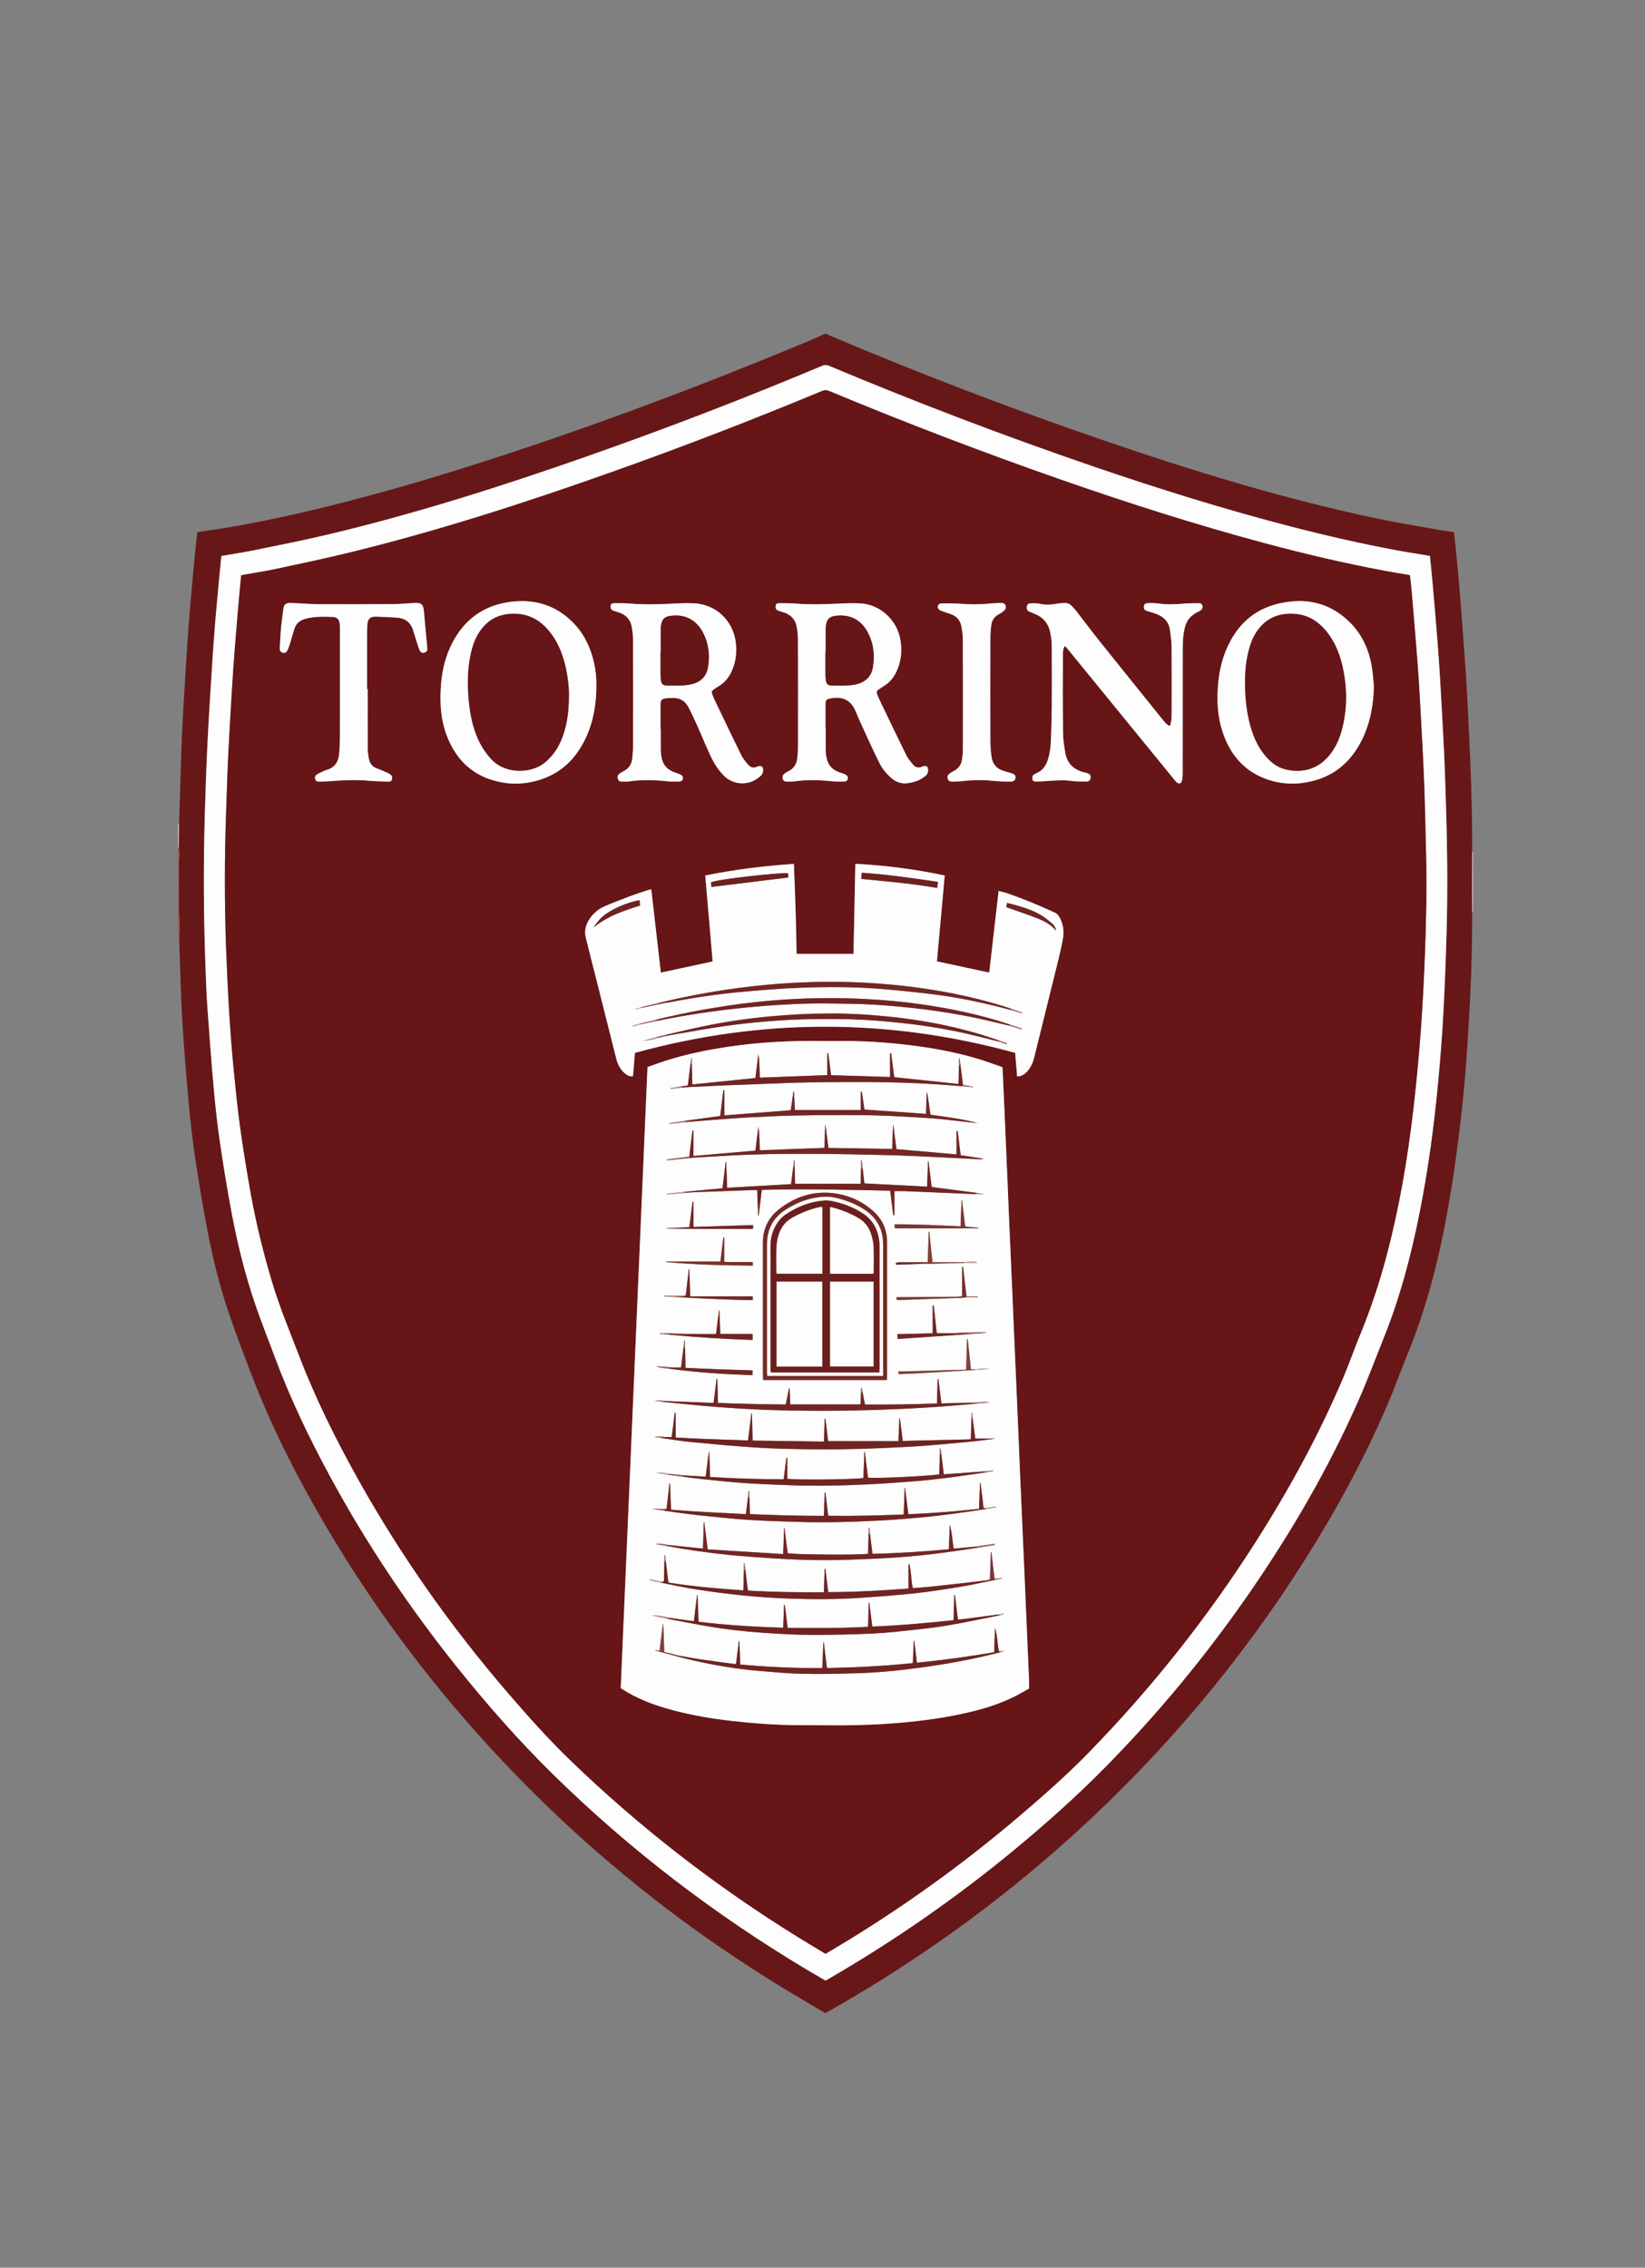 <?xml version="1.0" encoding="UTF-8"?>
<svg xmlns="http://www.w3.org/2000/svg" version="1.1" viewBox="0 0 943.2 1300.32">
  <rect x="0" y="0" width="943.2" height="1300.32" fill="#808080" stroke="none"/>
  <defs>
    <style>
      .cls-1 {
        fill: #681718;
      }

      .cls-2 {
        fill: #6c1e1d;
      }

      .cls-3 {
        fill: #fefdfd;
      }

      .cls-4 {
        fill: #97594f;
      }

      .cls-5 {
        fill: #7c3631;
      }

      .cls-6 {
        fill: #79312c;
      }

      .cls-7 {
        fill: #742926;
      }

      .cls-8 {
        fill: #732624;
      }

      .cls-9 {
        fill: #e4d3cf;
      }

      .cls-10 {
        fill: #702321;
      }

      .cls-11 {
        fill: #671517;
      }

      .cls-12 {
        fill: #faf7f6;
      }

      .cls-13 {
        fill: #712422;
      }

      .cls-14 {
        fill: #b27d73;
      }

      .cls-15 {
        fill: #bc9289;
      }

      .cls-16 {
        fill: #fff;
      }

      .cls-17 {
        fill: #9c635a;
      }

      .cls-18 {
        fill: #fffefe;
      }

      .cls-19 {
        fill: #671618;
      }

      .cls-20 {
        fill: #833f39;
      }

      .cls-21 {
        fill: #a1685f;
      }

      .cls-22 {
        fill: #6e201f;
      }

      .cls-23 {
        fill: #671518;
      }

      .cls-24 {
        fill: #a46f65;
      }

      .cls-25 {
        fill: #c9a59d;
      }

      .cls-26 {
        fill: #d1b4ad;
      }
    </style>
  </defs>
  <!-- Generator: Adobe Illustrator 28.7.1, SVG Export Plug-In . SVG Version: 1.2.0 Build 142)  -->
  <g>
    <g id="Torrino_xA0_Immagine">
      <g>
        <path class="cls-1" d="M844.13,523.11c-.03,3.04-.07,6.08-.08,9.12-.07,17.52-.76,35.02-1.8,52.51-.63,10.54-1.22,21.08-2.14,31.59-1.02,11.7-2.17,23.41-3.66,35.06-1.71,13.31-3.59,26.61-5.9,39.82-5.08,29.08-12.18,57.63-23.4,85.04-4.05,9.9-7.65,19.98-11.87,29.8-13.32,30.96-29.43,60.45-47.44,88.91-37.14,58.68-81.6,111.19-133.08,157.77-43.27,39.14-90.44,72.87-141.55,101.65-9.85-5.9-19.92-11.75-29.81-17.88-53.39-33.1-102.1-72.08-145.97-117.05-46.37-47.53-86.04-100.1-118.48-158.07-13.08-23.37-24.88-47.36-34.46-72.4-4.62-12.07-9.27-24.14-13.41-36.39-5.53-16.36-9.58-33.14-12.73-50.1-2.43-13.11-4.64-26.27-6.58-39.47-1.49-10.12-2.62-20.3-3.55-30.48-1.4-15.37-2.72-30.75-3.63-46.15-.88-14.85-1.19-29.73-1.74-44.59-.07-2-.09-3.99-.13-5.99.08-.87.25-1.74.23-2.6-.12-5.19-.36-10.37-.42-15.56-.08-6.64-.07-13.27-.03-19.91.02-2.79.28-5.58.33-8.37.02-1.08-.23-2.16-.36-3.25.06-2.46.14-4.92.18-7.38.04-2.05.03-4.11.05-6.16.41-13.75.79-27.5,1.26-41.25.27-7.91.64-15.82,1.08-23.73.69-12.22,1.46-24.43,2.26-36.64.46-7.02.97-14.04,1.56-21.05.87-10.28,1.81-20.55,2.77-30.82.43-4.6.97-9.2,1.46-13.84.91-.19,1.68-.38,2.46-.5,4.66-.7,9.33-1.3,13.98-2.09,17.94-3.04,35.74-6.79,53.42-11.08,32.47-7.89,64.53-17.25,96.32-27.51,61.18-19.74,121.29-42.34,180.66-66.96,4.4-1.82,8.73-3.8,13.1-5.71.32,0,.64,0,.96,0,.59.34,1.15.74,1.77,1.01,51.54,21.82,103.77,41.85,156.71,59.99,51.38,17.61,103.25,33.57,156.45,44.79,11.86,2.5,23.84,4.43,35.77,6.59,2.97.54,5.96.94,9.01,1.42.57,5.5,1.18,10.82,1.67,16.15.74,8.04,1.47,16.08,2.09,24.13,1.11,14.35,2.21,28.7,3.16,43.06.69,10.45,1.14,20.92,1.65,31.38.97,20.05,1.74,40.11,1.79,60.19,0,2.8.05,5.6.08,8.4-.02,7.48-.05,14.96-.06,22.43,0,4.06.04,8.11.06,12.17ZM819.87,318.76c-6.37-1.07-12.53-2-18.65-3.13-20.47-3.8-40.76-8.43-60.92-13.65-38.3-9.92-76.03-21.69-113.44-34.5-51.22-17.54-101.79-36.82-151.71-57.79-1.3-.55-2.36-.5-3.63.04-44.47,18.7-89.48,36-135,51.98-48.53,17.03-97.51,32.64-147.58,44.59-13.88,3.31-27.89,6.09-41.88,8.96-6.63,1.36-13.34,2.36-20.05,3.54-.06.23-.14.45-.16.68-1.08,11.46-2.24,22.91-3.21,34.38-.81,9.56-1.49,19.13-2.1,28.71-.95,15.08-1.9,30.17-2.65,45.26-.63,12.94-1.04,25.9-1.43,38.85-.89,30-.7,59.99.45,89.98.27,6.95.5,13.91,1,20.85,1.12,15.63,2.26,31.26,3.67,46.87.92,10.27,2.05,20.53,3.55,30.72,1.95,13.35,4.13,26.68,6.62,39.95,3.38,17.98,7.74,35.75,13.67,53.07,3.41,9.96,7.33,19.75,11,29.62,8.92,24,19.97,47.02,32.18,69.5,20.69,38.1,44.73,73.98,71.78,107.84,17.34,21.71,35.63,42.58,55.44,62.06,44.21,43.49,93.16,80.85,146.4,112.63,3.35,2,6.73,3.94,10.1,5.9.8-.45,1.5-.82,2.19-1.22,37.61-21.83,73.21-46.56,106.71-74.3,17.81-14.76,35.07-30.14,51.31-46.62,30.38-30.83,57.87-64.09,82.51-99.68,24.29-35.1,45.69-71.86,62.92-110.95,5.28-11.97,9.82-24.26,14.69-36.41,9.1-22.69,15.28-46.21,20.1-70.12,5.15-25.56,8.58-51.38,10.97-77.34,1.16-12.58,2.17-25.18,2.84-37.79.88-16.69,1.54-33.4,1.95-50.11.53-21.91.35-43.84-.33-65.75-.35-11.11-.64-22.23-1.16-33.33-.64-13.82-1.45-27.63-2.25-41.45-.45-7.66-.97-15.32-1.57-22.98-.85-10.84-1.79-21.67-2.74-32.5-.47-5.41-1.05-10.81-1.59-16.35Z"/>
        <path class="cls-17" d="M102.46,486.13c.13,1.08.38,2.17.36,3.25-.05,2.79-.31,5.58-.33,8.37-.05,6.64-.05,13.27.03,19.91.06,5.19.3,10.38.42,15.56.02.86-.15,1.73-.23,2.6-.24-.08-.48-.16-.73-.24,0-16.48,0-32.96,0-49.44.16,0,.32,0,.48,0Z"/>
        <path class="cls-9" d="M844.13,488.51c.14-.03.27-.02.4.02v34.56l-.2.03h-.2c-.02-4.07-.06-8.13-.06-12.18,0-7.48.04-14.96.06-22.43Z"/>
        <path class="cls-26" d="M102.46,486.13c-.16,0-.32,0-.48,0,0-4.48,0-8.96,0-13.44.24-.03.48-.07.71-.1-.01,2.05-.01,4.11-.05,6.16-.04,2.46-.12,4.92-.18,7.38Z"/>
        <path class="cls-3" d="M819.87,318.76c.54,5.55,1.12,10.95,1.59,16.35.95,10.83,1.89,21.67,2.74,32.5.6,7.65,1.12,15.31,1.57,22.98.8,13.81,1.61,27.63,2.25,41.45.52,11.11.81,22.22,1.16,33.33.69,21.91.86,43.83.33,65.75-.4,16.71-1.07,33.42-1.95,50.11-.66,12.61-1.68,25.21-2.84,37.79-2.4,25.95-5.82,51.77-10.97,77.34-4.82,23.91-11,47.44-20.1,70.12-4.87,12.15-9.42,24.44-14.69,36.41-17.23,39.09-38.63,75.85-62.92,110.95-24.64,35.6-52.12,68.85-82.51,99.68-16.24,16.48-33.5,31.86-51.31,46.62-33.49,27.75-69.09,52.47-106.71,74.3-.69.4-1.39.78-2.19,1.22-3.36-1.96-6.75-3.9-10.1-5.9-53.24-31.77-102.18-69.14-146.4-112.63-19.81-19.48-38.1-40.36-55.44-62.06-27.05-33.87-51.09-69.74-71.78-107.84-12.21-22.48-23.26-45.5-32.18-69.5-3.67-9.87-7.59-19.66-11-29.62-5.93-17.33-10.3-35.09-13.67-53.07-2.49-13.26-4.67-26.59-6.62-39.95-1.49-10.2-2.63-20.46-3.55-30.72-1.4-15.61-2.54-31.24-3.67-46.87-.5-6.94-.73-13.9-1-20.85-1.16-29.99-1.35-59.98-.45-89.98.38-12.95.79-25.91,1.43-38.85.74-15.1,1.69-30.18,2.65-45.26.6-9.58,1.28-19.15,2.1-28.71.98-11.47,2.13-22.92,3.21-34.38.02-.23.11-.44.16-.68,6.71-1.17,13.41-2.18,20.05-3.54,13.98-2.87,28-5.64,41.88-8.96,50.06-11.95,99.04-27.56,147.58-44.59,45.52-15.98,90.53-33.28,135-51.98,1.26-.53,2.32-.58,3.63-.04,49.92,20.97,100.48,40.25,151.71,57.79,37.41,12.81,75.14,24.59,113.44,34.5,20.16,5.22,40.45,9.85,60.92,13.65,6.12,1.14,12.28,2.07,18.65,3.13ZM138.32,329.85c-.11.86-.23,1.72-.31,2.59-.38,4.14-.78,8.28-1.13,12.42-.78,9.16-1.58,18.32-2.29,27.49-.58,7.49-1.11,14.99-1.56,22.49-.78,12.77-1.56,25.54-2.18,38.32-.51,10.54-.79,21.1-1.17,31.65-.97,26.47-1.02,52.93-.02,79.41.88,23.42,2.11,46.81,4.44,70.14,1.06,10.66,2.1,21.32,3.58,31.93,1.79,12.81,3.85,25.6,6.14,38.33,3.05,16.98,7.2,33.72,12.14,50.26,4.3,14.41,10.11,28.25,15.47,42.26,9.5,24.8,21.31,48.53,34.27,71.69,24.41,43.6,53.09,84.22,85.69,122.07,11.33,13.16,22.89,26.12,35.37,38.19,39.97,38.67,83.71,72.52,131,101.77,5.15,3.19,10.36,6.29,15.56,9.44.87-.51,1.62-.95,2.37-1.4,38.9-23,75.53-49.16,109.89-78.52,13.08-11.18,25.98-22.57,38.01-34.87,36.36-37.16,68.51-77.7,96.45-121.55,19.22-30.16,36.3-61.48,50.27-94.43,3.33-7.86,6.09-15.96,9.36-23.84,6.22-15,11.29-30.36,15.43-46.05,7.21-27.32,11.94-55.11,15.21-83.14,1.75-15,3.17-30.05,4.29-45.12,1.11-14.91,1.85-29.85,2.42-44.8.73-18.86,1.11-37.74.65-56.62-.35-14.23-.62-28.47-1.18-42.7-.56-14.3-1.39-28.6-2.18-42.89-.46-8.46-.97-16.93-1.62-25.38-1.02-13.23-2.17-26.45-3.29-39.68-.27-3.17-.65-6.33-.99-9.52-5.2-.9-10.23-1.7-15.25-2.64-22.66-4.27-45.1-9.53-67.37-15.5-39.59-10.6-78.61-23.05-117.3-36.56-44.86-15.66-89.23-32.63-133.1-50.9-1.45-.6-2.62-.6-4.07,0-39.89,16.62-80.2,32.15-120.92,46.6-48.7,17.28-97.84,33.18-148.04,45.56-14.55,3.59-29.23,6.67-43.89,9.82-6.62,1.42-13.34,2.43-20.16,3.65Z"/>
        <path class="cls-11" d="M138.32,329.85c6.82-1.22,13.54-2.22,20.16-3.65,14.66-3.15,29.34-6.23,43.89-9.82,50.2-12.38,99.34-28.27,148.04-45.56,40.72-14.45,81.03-29.99,120.92-46.6,1.45-.6,2.62-.61,4.07,0,43.87,18.27,88.23,35.24,133.1,50.9,38.69,13.51,77.71,25.96,117.3,36.56,22.27,5.96,44.71,11.23,67.37,15.5,5.01.94,10.05,1.75,15.25,2.64.33,3.19.72,6.35.99,9.52,1.12,13.22,2.27,26.45,3.29,39.68.65,8.45,1.16,16.91,1.62,25.38.78,14.29,1.62,28.59,2.18,42.89.56,14.23.83,28.46,1.18,42.7.46,18.88.08,37.76-.65,56.62-.58,14.94-1.31,29.89-2.42,44.8-1.12,15.06-2.54,30.12-4.29,45.12-3.28,28.03-8,55.82-15.21,83.14-4.14,15.69-9.21,31.06-15.43,46.05-3.27,7.89-6.03,15.98-9.36,23.84-13.97,32.96-31.05,64.27-50.27,94.43-27.94,43.86-60.09,84.39-96.45,121.55-12.03,12.3-24.93,23.69-38.01,34.87-34.35,29.36-70.99,55.52-109.89,78.52-.75.44-1.5.89-2.37,1.4-5.2-3.15-10.41-6.25-15.56-9.44-47.29-29.26-91.02-63.11-131-101.77-12.48-12.08-24.04-25.04-35.37-38.19-32.6-37.86-61.28-78.47-85.69-122.07-12.96-23.16-24.77-46.88-34.27-71.69-5.36-14.01-11.17-27.85-15.47-42.26-4.94-16.54-9.09-33.28-12.14-50.26-2.29-12.73-4.35-25.52-6.14-38.33-1.48-10.6-2.52-21.27-3.58-31.93-2.32-23.32-3.55-46.72-4.44-70.14-1-26.48-.95-52.94.02-79.41.39-10.55.66-21.11,1.17-31.65.62-12.78,1.41-25.55,2.18-38.32.46-7.5.98-15,1.56-22.49.71-9.17,1.51-18.33,2.29-27.49.35-4.14.74-8.28,1.13-12.42.08-.86.21-1.72.31-2.59ZM574.82,612.07c-.6-.27-1.09-.54-1.61-.71-4.76-1.6-9.48-3.35-14.3-4.74-12.14-3.5-24.54-5.74-37.08-7.29-12.63-1.56-25.31-2.41-38.04-2.42-3.84,0-7.68.09-11.52.03-18.5-.31-36.92.6-55.24,3.37-12.09,1.83-24.03,4.3-35.69,8.04-3.4,1.09-6.74,2.35-10.09,3.53-5.12,118.86-10.23,237.43-15.35,356.11,1.4.86,2.74,1.73,4.11,2.53,7.93,4.6,16.49,7.62,25.3,9.99,11.51,3.1,23.23,5.05,35.07,6.38,12.09,1.36,24.2,2.21,36.37,2.35,5.76.06,11.52-.03,17.28.04,12,.15,23.99-.09,35.97-.95,13.64-.98,27.2-2.57,40.59-5.39,10.33-2.18,20.46-4.99,30.01-9.59,3.29-1.58,6.43-3.48,9.41-5.11,0-1.94.06-3.46,0-4.98-.78-18.38-1.58-36.76-2.37-55.14-.33-7.67-.67-15.34-1.01-23.01-.56-12.78-1.15-25.57-1.7-38.35-.42-9.75-.79-19.5-1.21-29.25-.74-17.18-1.5-34.36-2.24-51.54-.37-8.55-.72-17.1-1.09-25.65-.57-12.95-1.16-25.89-1.72-38.83-.42-9.75-.81-19.5-1.22-29.25-.58-13.5-1.16-27.01-1.75-40.51-.29-6.55-.59-13.09-.89-19.65ZM364.06,603.72c72.7-20,145.28-20.01,217.99,0,.39,4.62.76,9.03,1.13,13.52,2.34-.02,3.92-1.02,5.31-2.4,2.41-2.38,3.69-5.36,4.49-8.59,4.6-18.6,9.23-37.2,13.8-55.81,1.05-4.26,2.03-8.55,2.74-12.87.62-3.78-.02-7.49-1.69-10.98-.7-1.46-1.65-2.65-3.23-3.37-8.79-4.01-17.68-7.75-26.81-10.9-1.64-.56-3.34-.93-5.22-1.44-1.82,15.83-3.61,31.37-5.39,46.82-10.07-2.17-19.93-4.29-29.99-6.45,1.49-16.42,2.97-32.79,4.46-49.24-16.98-3.61-33.94-5.8-51.24-6.69-.36,17.46-.71,34.61-1.06,51.65h-32.65c-.2-17.27-.87-34.41-1.52-51.6-17.29,1.18-34.18,3.23-50.82,6.66,1.43,16.67,2.83,32.98,4.23,49.28-9.95,2.14-19.75,4.25-29.71,6.4-1.82-15.85-3.65-31.78-5.49-47.8-.67.17-1.29.28-1.89.48-3.63,1.22-7.28,2.38-10.86,3.73-4.7,1.77-9.39,3.58-13.99,5.58-3.58,1.55-6.53,4.02-8.69,7.32-2.1,3.21-3.06,6.72-2.13,10.5,2.3,9.38,4.72,18.74,7.08,28.1,3.49,13.86,6.97,27.73,10.46,41.59.78,3.09,2.2,5.84,4.59,7.99,1.36,1.22,2.88,2.22,4.96,1.9.37-4.46.73-8.83,1.11-13.38ZM378.89,418.03c-.06,0-.12,0-.18,0,0-3.52,0-7.04,0-10.56,0-1.2-.03-2.4,0-3.6.09-2.47.58-3.07,3.03-3.46,1.1-.17,2.23-.07,3.35-.15,4.72-.36,7.98,1.73,10,5.91,1.49,3.09,3.02,6.17,4.41,9.3,2.63,5.9,5.08,11.89,7.79,17.75,1.95,4.21,4.39,8.16,7.69,11.5,5.71,5.78,15.01,5.92,20.93.34,1.19-1.12,1.78-2.44,1.58-4.07-.15-1.25-.89-1.87-2.11-1.73-.47.05-.95.2-1.38.39-1.95.91-3.67.41-4.98-1.1-1.45-1.68-2.96-3.41-3.93-5.38-5.12-10.38-10.09-20.83-15.1-31.26-.55-1.15-1.06-2.32-1.52-3.51-.68-1.76-.59-2.04.96-3.21.76-.58,1.56-1.11,2.39-1.59,3.43-2,5.87-4.86,7.55-8.43,2.64-5.6,3.24-11.44,2.38-17.53-1.49-10.6-10.03-20.94-23.82-21.71-4.85-.27-9.74.08-14.61.3-7.03.32-14.05.53-21.08-.09-3.26-.29-6.54-.31-9.81-.27-1.84.02-2.23.5-2.34,1.77-.12,1.37.37,2.08,1.9,2.63.97.35,1.97.63,2.96.96,3.89,1.29,6.43,3.9,7.2,7.91.51,2.65.78,5.38.79,8.08.06,20.23.05,40.46.02,60.69,0,2.23-.22,4.47-.41,6.69-.31,3.54-2,6.15-5.25,7.73-.85.41-1.69.93-2.38,1.57-.81.75-1.03,1.76-.63,2.86.39,1.07,1.24,1.42,2.26,1.43,1.36,0,2.74.06,4.07-.13,7.5-1.11,14.98-.82,22.48-.03,2.06.22,4.15.18,6.22.09.9-.04,1.95-.27,2.16-1.52.21-1.22-.36-2.03-1.39-2.5-1.01-.46-2.08-.81-3.13-1.16-4.21-1.42-6.91-4.18-7.67-8.65-.19-1.1-.4-2.21-.41-3.32-.05-4.32-.02-8.63-.02-12.95ZM473.47,417.8c-.06,0-.13,0-.19,0,0-2.72,0-5.44,0-8.16,0-2-.05-4,.02-6,.07-2.17.5-2.65,2.54-3.12.54-.12,1.1-.18,1.65-.25,6.29-.81,10.63,1.62,13.08,7.57,2,4.87,4.23,9.65,6.43,14.43,2.37,5.14,4.72,10.29,7.28,15.34,1.59,3.15,3.86,5.87,6.47,8.27,2.74,2.51,5.97,3.73,9.67,3.22,1.96-.27,3.93-.77,5.77-1.49,1.53-.6,2.95-1.58,4.28-2.57,1.38-1.03,1.85-2.56,1.59-4.27-.16-1.04-.84-1.54-1.83-1.51-.54.01-1.12.16-1.62.39-1.95.9-3.68.42-4.98-1.08-1.45-1.67-2.97-3.41-3.94-5.38-5.2-10.52-10.24-21.11-15.32-31.69-.55-1.15-1.02-2.34-1.5-3.52-.41-1.01-.21-1.87.74-2.5.93-.62,1.82-1.31,2.78-1.87,3.43-2,5.87-4.86,7.56-8.43,2.85-6,3.38-12.26,2.21-18.72-2-11.09-11.67-19.89-22.91-20.48-5.17-.27-10.38.07-15.56.27-6.95.27-13.89.51-20.84-.11-3.33-.29-6.7-.22-10.05-.27-1.13-.01-2.04.37-2.12,1.75-.08,1.32.33,2.06,1.66,2.57,1.04.4,2.12.69,3.18,1.04,3.89,1.27,6.43,3.89,7.21,7.9.5,2.57.79,5.23.79,7.84.06,20.71.05,41.42.01,62.13,0,1.99-.23,3.99-.46,5.97-.39,3.35-2.12,5.78-5.18,7.26-.78.38-1.57.82-2.22,1.39-.9.79-1.24,1.83-.8,3.04.43,1.18,1.38,1.47,2.48,1.46,1.36-.02,2.73.03,4.07-.16,7.26-1.07,14.5-.8,21.76-.06,2.14.22,4.31.24,6.46.16.97-.03,2.14-.18,2.41-1.53.23-1.14-.18-1.95-1.59-2.61-1-.47-2.1-.75-3.14-1.13-3.61-1.29-6.21-3.6-7.19-7.4-.36-1.38-.62-2.83-.65-4.25-.08-4.47-.03-8.95-.03-13.43ZM671.03,415.96c-.23.08-.46.16-.7.25-.67-.51-1.41-.96-1.98-1.56-.93-.98-1.77-2.06-2.62-3.12-11.73-14.57-23.49-29.13-35.17-43.74-4.64-5.8-9.07-11.77-13.64-17.63-.83-1.07-1.8-2.03-2.76-2.98-1.08-1.06-2.46-1.49-3.95-1.42-1.43.07-2.88.15-4.29.42-3.33.64-6.61.78-9.97-.01-1.67-.39-3.48-.24-5.23-.2-1.21.03-1.85.83-1.97,2.02-.12,1.21.13,2.21,1.42,2.71,1.12.43,2.2.93,3.31,1.39,4.71,1.95,7.64,5.45,8.65,10.4.54,2.64.89,5.38.91,8.07.1,11.28.1,22.55.02,33.83-.05,6.71-.24,13.43-.51,20.14-.15,3.91-.61,7.8-1.88,11.55-1.13,3.35-3.12,5.9-6.43,7.32-.44.19-.87.4-1.28.64-1.07.63-1.14,1.66-1.01,2.73.14,1.14,1.07,1.38,1.94,1.4,1.51.03,3.03-.12,4.54-.2,3.66-.19,7.33-.51,10.99-.54,2.47-.02,4.93.44,7.41.59,2.07.12,4.16.22,6.23.12,1.49-.08,2.1-.81,2.24-2.05.17-1.49-.19-2.09-1.76-2.68-.74-.28-1.53-.44-2.3-.64-5.73-1.49-9.38-5.07-10.42-10.93-.68-3.84-1.28-7.76-1.32-11.65-.16-15.03-.11-30.07-.07-45.1,0-1.52.09-3.14,1.16-4.68.6.65,1.1,1.14,1.54,1.68,20.47,25.09,40.94,50.18,61.41,75.27.25.31.49.64.77.91,1.6,1.54,2.96,1.23,3.43-.91.31-1.39.36-2.85.36-4.28.02-23.43,0-46.87.04-70.3,0-4.31.15-8.62,1.19-12.86.96-3.91,3.13-6.75,6.67-8.6.64-.33,1.29-.64,1.91-1.01,1.34-.79,1.81-1.72,1.54-2.92-.3-1.3-1.32-1.52-2.4-1.51-2.79.04-5.6,0-8.37.26-4.71.44-9.39.59-14.1-.05-2.05-.28-4.15-.33-6.22-.27-1.75.05-2.36.69-2.47,2.01-.12,1.38.34,2.04,1.93,2.57,1.51.5,3.07.88,4.57,1.41,4.55,1.59,7.76,4.47,8.44,9.46.45,3.31.9,6.66.93,10,.11,11.6.05,23.19.04,34.79,0,2,.02,4-.12,5.99-.09,1.31-.43,2.61-.66,3.92ZM787.77,393.62c-.44-4.04-.62-8.13-1.36-12.12-1.74-9.49-5.68-18.01-12.62-24.81-11.72-11.49-25.87-14.28-41.42-10.39-13.92,3.48-23.25,12.49-28.95,25.46-3.06,6.95-4.57,14.28-5.1,21.82-.63,8.92-.15,17.75,2.73,26.3,4.08,12.08,11.39,21.4,23.49,26.26,9.59,3.85,19.49,4.13,29.38,1.35,12.35-3.46,21-11.46,26.72-22.76,4.94-9.76,6.82-20.21,7.12-31.1ZM341.96,393.53c.07-4.66-.38-9.27-1.43-13.8-2.11-9.06-6.1-17.17-12.89-23.65-9.86-9.42-21.81-12.71-35.1-10.95-15.08,2-26.17,9.97-33.19,23.5-3.77,7.26-5.74,15.06-6.42,23.17-.92,10.94-.37,21.72,4.04,32.01,4.62,10.79,12.07,18.79,23.25,22.8,10.37,3.72,20.87,3.63,31.22-.12,11.44-4.15,19.21-12.32,24.34-23.16,4.46-9.43,6.09-19.45,6.18-29.79ZM210.83,395.08c-.12,0-.24,0-.36,0,0-8.64-.01-17.28,0-25.92,0-3.6-.03-7.2.14-10.8.16-3.57,1.65-4.91,5.15-4.8,3.83.12,7.67.32,11.5.54,4.68.27,8.04,2.4,9.52,7.02.99,3.12,1.94,6.25,2.93,9.36.29.91.6,1.82,1.04,2.66.49.93,1.34,1.39,2.41,1.13,1.12-.28,1.82-1,1.83-2.2,0-.8-.08-1.6-.16-2.39-.57-6.21-1.2-12.41-1.72-18.63-.39-4.65-1.31-5.55-5.97-5.3-3.83.2-7.66.6-11.49.62-14.32.1-28.63.14-42.95.06-5.27-.03-10.54-.53-15.81-.7-3.2-.1-4.11.82-4.49,3.98-.42,3.49-.96,6.97-1.27,10.47-.34,3.82-.48,7.65-.7,11.48-.07,1.23.28,2.22,1.61,2.58,1.26.34,2.15-.07,2.86-1.55.58-1.22,1.02-2.51,1.42-3.81.83-2.67,1.57-5.36,2.37-8.04.95-3.17,3.01-5.11,6.24-5.99,5.18-1.41,10.45-1.36,15.72-1.11,2.81.13,3.89,1.46,4.21,4.3.09.79.07,1.6.07,2.4,0,20.56.02,41.12-.01,61.67,0,3.04-.2,6.07-.36,9.11-.27,4.96-2.09,8.8-7.32,10.25-1.22.34-2.35.97-3.51,1.51-.65.3-1.28.64-1.9,1.01-1,.6-1.43,1.47-1.13,2.64.31,1.2,1.14,1.63,2.33,1.56,2.15-.12,4.32-.12,6.47-.28,7.1-.53,14.19-.95,21.32-.31,3.9.35,7.82.39,11.74.58.96.05,1.78-.16,2.11-1.17.35-1.07.24-2.08-.7-2.82-.5-.39-1.06-.72-1.64-.97-2.04-.9-4.06-1.87-6.16-2.6-2.82-.98-4.25-3-4.72-5.79-.3-1.81-.58-3.65-.59-5.47-.05-11.44-.03-22.87-.03-34.31ZM576.37,448.22c.88,0,1.76,0,2.64,0,.16,0,.32,0,.48,0,1.71-.15,2.58-.81,2.78-2.11.2-1.33-.4-2.13-2.13-2.68-1.75-.55-3.54-.96-5.26-1.57-3.64-1.29-5.78-3.97-6.31-7.74-.42-3-.68-6.04-.69-9.06-.06-19.91-.05-39.81,0-59.72,0-2.31.23-4.63.52-6.92.36-2.89,1.9-5.01,4.54-6.34.92-.46,1.78-1.07,2.58-1.72,1.01-.82,1.47-1.9,1.03-3.2-.46-1.33-1.64-1.44-2.77-1.41-2.39.07-4.8.14-7.18.39-5.43.56-10.83.45-16.27.04-3.49-.26-7.02-.26-10.52-.19-1.62.03-2.51,1.5-1.85,2.85.3.62,1.09,1.14,1.77,1.41,1.85.73,3.77,1.27,5.64,1.94,3.2,1.15,5.2,3.51,5.85,6.75.56,2.8.88,5.69.89,8.55.07,20.7.05,41.41.02,62.11,0,1.91-.23,3.83-.47,5.73-.39,3.07-1.98,5.33-4.76,6.75-.85.43-1.67.95-2.42,1.53-.94.73-1.48,1.67-1.07,2.93.42,1.26,1.38,1.7,2.6,1.67,1.6-.04,3.2-.05,4.79-.23,5.81-.63,11.62-.97,17.46-.34,2.7.29,5.42.39,8.13.57Z"/>
        <path class="cls-3" d="M574.82,612.07c.3,6.56.6,13.11.89,19.65.59,13.5,1.17,27.01,1.75,40.51.42,9.75.8,19.5,1.22,29.25.56,12.95,1.15,25.89,1.72,38.83.37,8.55.72,17.1,1.09,25.65.74,17.18,1.5,34.36,2.24,51.54.42,9.75.79,19.5,1.21,29.25.55,12.79,1.13,25.57,1.7,38.35.34,7.67.68,15.34,1.01,23.01.8,18.38,1.59,36.76,2.37,55.14.06,1.52,0,3.04,0,4.98-2.98,1.63-6.12,3.53-9.41,5.11-9.55,4.59-19.68,7.41-30.01,9.59-13.39,2.83-26.95,4.42-40.59,5.39-11.98.86-23.96,1.1-35.97.95-5.76-.07-11.52.02-17.28-.04-12.16-.14-24.28-.99-36.37-2.35-11.84-1.33-23.56-3.28-35.07-6.38-8.8-2.37-17.37-5.4-25.3-9.99-1.38-.8-2.72-1.67-4.11-2.53,5.11-118.67,10.22-237.25,15.35-356.11,3.35-1.18,6.69-2.44,10.09-3.53,11.65-3.74,23.59-6.21,35.69-8.04,18.32-2.77,36.74-3.69,55.24-3.37,3.84.07,7.68-.03,11.52-.03,12.73.01,25.4.86,38.04,2.42,12.54,1.55,24.94,3.79,37.08,7.29,4.82,1.39,9.54,3.14,14.3,4.74.52.17,1.01.44,1.61.71ZM576.7,946.47c-.96.14-1.92.28-2.88.42-.39-.03-.77-.05-1.16-.08-.75-4.54-.85-9.1-2.16-13.46-.16,4.63-.32,9.25-.49,14.08-14.69,2.48-29.34,4.54-44.29,5.97-.53-4.34-1.03-8.45-1.53-12.56-.09,0-.18,0-.27,0-.18,4.25-.35,8.51-.53,12.8-16.47,1.73-32.8,2.5-49.25,2.84-.62-5.08-1.2-9.91-1.79-14.73-.1,0-.19,0-.29,0-.19,4.89-.38,9.78-.57,14.76-15.81.06-31.36-.6-47.07-2.07-.16-4.58-.31-9.03-.47-13.49-.09,0-.19,0-.28,0-.55,4.34-1.1,8.67-1.66,13.16-.47,0-.86.04-1.23,0-6.41-.86-12.83-1.68-19.23-2.63-4.18-.62-8.33-1.43-12.5-2.15-2.74-.7-5.48-1.39-8.17-2.07-.19-5.42-.38-10.65-.57-15.87h-.27c-.62,5.02-1.24,10.04-1.88,15.2-.96-.15-1.69-.26-2.41-.38-.02.07-.03.15-.05.22,4.12,1.11,8.24,2.23,12.36,3.34,3.25.82,6.48,1.7,9.75,2.43,12.09,2.7,24.28,4.8,36.63,5.85,8.44.72,16.89,1.55,25.35,1.73,10.47.23,20.95,0,31.42-.31,14.07-.4,28.06-1.97,41.98-4,13.66-1.99,27.21-4.63,40.59-8.1.96-.31,1.93-.61,2.89-.92.12-.08.23-.16.35-.23-.11.09-.22.17-.33.26ZM564.22,684.83l.06.07-.05-.05c-1.46-.29-2.92-.58-4.38-.87-8.52-1.11-17.03-2.23-25.66-3.35-.6-4.93-1.21-9.87-1.81-14.81-.09,0-.17.01-.26.02-.18,4.85-.36,9.69-.54,14.58-12.05-.62-23.94-1.23-35.95-1.85-.36-3.13-.71-6.09-1.05-9.05-.14-1.37-.27-2.75-.41-4.12-.15,0-.3.02-.45.03v4.57c-.09,2.85-.18,5.69-.27,8.79h-37.56c-.08-3.23-.17-6.48-.25-9.73v-3.62c-.15-.01-.3-.02-.45-.03l-.36,3.64c-.41,3.31-.82,6.61-1.23,9.95-12.29.7-24.43,1.39-36.66,2.08-.18-5.07-.36-9.92-.54-14.77-.1,0-.19,0-.29,0-.61,5.02-1.22,10.03-1.84,15.05-7.57.72-14.94,1.41-22.32,2.11-3.21.34-6.42.67-9.63,1.01.01.16.03.32.04.48,3.44-.3,6.88-.59,10.32-.9.07,0,.14-.07.21-.11,2.39-.14,4.79-.34,7.18-.42,10.79-.4,21.58-.76,32.37-1.14.53-.02,1.06,0,1.72,0,.19,5.04.37,9.87.55,14.7.09,0,.19,0,.28,0,.6-4.89,1.2-9.77,1.82-14.81,24.64-.63,49.07-.08,73.63.49.6,4.81,1.17,9.38,1.74,13.96.22-.02.45-.03.67-.05v-13.68c2.15,0,3.98-.06,5.8.01,13.58.56,27.16,1.15,40.74,1.73,1.61.04,3.22.08,4.83.12ZM382.41,845.53c2.53.34,5.07.67,7.6,1.01,4.36.55,8.71,1.19,13.08,1.64,7.79.81,15.58,1.66,23.39,2.2,8.61.6,17.25.92,25.88,1.25,14.96.57,29.91.27,44.85-.46,8.78-.43,17.56-1.03,26.32-1.73,6.61-.53,13.21-1.23,19.79-2.06,7.6-.96,15.18-2.16,22.77-3.25,1.13-.17,2.25-.35,3.38-.52-.02-.17-.05-.34-.07-.51-1.58.2-3.16.4-4.75.6-7.75.56-15.51,1.13-23.51,1.71-.5-4.03-.98-7.87-1.45-11.71.16-1.28-.12-2.47-.83-3.57v4.04c-.11,3.79-.21,7.59-.32,11.34-13.54,1.33-38.49,2.38-40.89,1.73-.59-4.89-1.19-9.79-1.78-14.69h-.27c-.19,5.02-.37,10.03-.56,15-6.79.87-40.98,1.18-43.64.33v-11.91c-.17-.01-.34-.02-.51-.03-.52,4.07-1.04,8.15-1.57,12.32-14.13-.06-28.08-.44-42.17-1.34-.17-4.9-.33-9.65-.49-14.4-.08,0-.16-.01-.24-.02-.6,4.71-1.19,9.42-1.81,14.24-3.87-.22-7.53-.44-11.2-.65-3.36-.34-6.73-.69-10.09-1.03-2.34-.6-4.72-.88-7.16-.52,2.08.33,4.15.67,6.23,1ZM554.17,743.36c-.34-2.85-.68-5.7-1.01-8.55-.33-2.8-.64-5.6-.97-8.39-.19.01-.38.03-.57.04v16.74c-.94.12-1.88.35-2.82.36-10.72.11-21.43.18-32.15.26-.86,0-1.71,0-2.57,0-.37,1.92.82,1.62,1.69,1.59,11.99-.4,23.97-.83,35.96-1.24.81-.09,1.61-.18,2.42-.26h6.47c0-.18,0-.37,0-.55h-6.46ZM570.42,906.05c1.4-.32,2.81-.64,4.21-.96-.02-.12-.05-.25-.07-.37-1.39.18-2.77.37-4.16.55-.11-.34-.27-.68-.31-1.03-.55-4.73-1.09-9.46-1.63-14.19-.11.01-.22.02-.33.03-.18,5.17-.35,10.34-.53,15.48-.6.23-1.04.4-1.49.57-3.96.48-7.92.98-11.88,1.43-6.82.77-13.65,1.53-20.48,2.24-3.4.35-6.82.58-10.37.87-1.01-4.64-.88-9.28-1.97-13.72-.17.02-.34.03-.51.05v13.89c-15.48,1.17-30.69,2.03-46.03,2.05-.56-4.59-1.1-8.96-1.63-13.33-.14,0-.28.01-.43.02-.13,4.42-.26,8.85-.4,13.39-14.67.1-29.1-.08-43.59-.98-.51-4.21-1-8.17-1.48-12.12-.14-1.2-.28-2.4-.42-3.6-.13.02-.26.04-.4.06v4c-.1,3.79-.21,7.59-.31,11.55-14.57-1-28.83-2.22-42.97-4.46-.52-4.28-1.01-8.32-1.5-12.36-.12-1.13-.24-2.26-.35-3.39-.15.02-.29.03-.44.05v3.28c-.03.88-.07,1.75-.08,2.63-.05,2.63-.11,5.26-.14,7.89-.01.87-.06,1.65-1.27,1.45-2.27-.48-4.53-.95-6.8-1.43-.04.18-.07.36-.11.54,2.14.47,4.28.93,6.42,1.4,6.73,1.3,13.43,2.81,20.21,3.85,8.91,1.37,17.86,2.56,26.83,3.46,8.66.86,17.36,1.47,26.06,1.78,13.74.49,27.5.53,41.23-.41,10.44-.71,20.88-1.48,31.28-2.6,8.64-.93,17.25-2.3,25.83-3.69,5.74-.93,11.43-2.23,17.14-3.37.95-.17,1.91-.34,2.86-.5ZM513.65,724.25c-.21,1.41.9.85,1.42.84,5.02-.11,10.03-.29,15.04-.45.8.02,1.59.09,2.39.07,6.87-.18,13.74-.38,20.61-.57h7.07c0-.16,0-.32-.01-.48-2.34-.43-4.68-.43-7.03.11h-18.48c-.63-6.01-1.24-11.75-1.84-17.5-.1,0-.2-.01-.3-.02-.19,5.78-.38,11.56-.58,17.48-.95,0-1.74,0-2.52,0-4.71,0-9.43,0-14.14.03-.54,0-1.08.31-1.62.48ZM559.4,785.24h-2.69c-.63-5.97-1.24-11.7-1.85-17.43-.12,0-.25-.01-.37-.02-.17,5.78-.34,11.55-.52,17.58-13.07.36-25.97.71-38.83,1.06-.31,1.55.5,1.5,1.35,1.46,3.35-.15,6.71-.25,10.06-.44,10.93-.62,21.85-1.28,32.78-1.92l7.75-.5c-1.34-.36-2.68-.43-4.01-.34-1.23.09-2.45.35-3.67.54ZM388.12,743.8c14.5.74,28.99,1.56,43.54,1.7v-2.15h-35.88c-.2-5.37-.39-10.44-.58-15.52-.09,0-.18,0-.27-.01-.57,4.99-1.15,9.98-1.72,14.97-1.5.05-3,.14-4.5.15-2.71.02-5.42,0-8.13,0,0,.13,0,.26-.01.38,2.52.16,5.03.32,7.55.48ZM544.95,764.49h-7.82c-.61-5.51-1.19-10.73-1.77-15.94-.19.01-.38.02-.58.04v15.92c-6.88.17-13.48.33-20.27.5.05.92.09,1.66.15,2.76,14.11-.96,27.97-1.9,41.84-2.84,3.24-.22,6.52-.15,9.45-1.09-3.67.07-7.56.1-11.44.22-3.18.1-6.37.29-9.55.44ZM407.79,764.97c-7.54-.12-15.09-.25-22.63-.37h-4.28c-.87-.01-1.73-.01-2.6-.01,0,.12,0,.24,0,.37h2.6c.31.02.63.04.94.06.96.13,1.92.26,2.88.39,15.55,1.52,31.13,2.43,46.81,2.97v-3.44h-18.52c-.18-4.7-.35-9.13-.52-13.55-.07,0-.14,0-.21-.01-.56,4.48-1.12,8.97-1.69,13.61h-2.77ZM392.78,772.71v-4.07c-.15,0-.3-.02-.45-.03-.12,1.21-.25,2.42-.37,3.63-.49,3.97-.98,7.93-1.47,11.92h-3.32c-3.46-.26-6.93-.52-10.78-.81,2.1,1.13,4.05,1.09,5.95,1.27,16.29,2.33,32.68,3.33,49.14,3.93v-2.77c-12.86-.38-25.59-.79-38.39-1.47-.1-4.09-.2-7.85-.3-11.6ZM392.89,642.68l-9.05,1.34c.02.13.04.27.05.4,3.16-.35,6.31-.69,9.47-1.04,3.74-.3,7.48-.62,11.22-.9,8.05-.6,16.1-1.3,24.16-1.73,9.74-.52,19.49-1,29.24-1.15,13.99-.21,27.99-.35,41.98-.08,11.34.22,22.68,1,34.01,1.71,5.66.36,11.29,1.13,16.93,1.72,3.21.34,6.43.68,9.64,1.03-4.39-1.23-8.83-2.07-13.3-2.8-4.56-.74-9.14-1.35-13.76-2.02-.77-4.46-.96-8.91-2.17-13.22-.11,4.28-.23,8.55-.34,12.77-11.97-.85-23.65-1.67-35.3-2.5-.53-3.5-1.04-6.86-1.55-10.22-.2.01-.39.03-.59.04v10.42h-37.78c-.17-3.42-.34-7-.51-10.57-.1,0-.19,0-.29,0-.53,3.6-1.06,7.2-1.57,10.72-12.68.99-25.22,1.97-38.03,2.97v-14.4c-.2-.02-.4-.03-.59-.05-.61,4.93-1.22,9.86-1.83,14.81-6.78.93-13.42,1.83-20.05,2.74ZM561.32,887.36c3.02-.5,6.04-1,9.07-1.5-.03-.21-.07-.42-.1-.63-3.81.55-7.61,1.11-11.42,1.66-4.01.38-8.01.75-12.08,1.13-.74-4.83-.94-9.4-2.21-13.81-.17,4.68-.33,9.36-.5,14.12-14.62,1.41-29.08,2.31-43.82,2.67-.47-3.84-.93-7.54-1.38-11.24-.14-1.27-.28-2.54-.41-3.8-.14.02-.28.03-.42.05v3.29c-.11,3.9-.21,7.8-.31,11.65-5.03.81-43.62.48-46.12-.37-.59-4.79-1.19-9.6-1.79-14.41-.07,0-.14.01-.21.02-.18,4.88-.36,9.76-.56,14.93-14.61-.91-28.87-1.8-43.28-2.7-.68-5.38-1.33-10.49-1.97-15.6-.09,0-.18.02-.26.03-.15,4.98-.3,9.95-.46,15.1-1.28-.11-2.3-.19-3.32-.3-5.48-.57-10.96-1.15-16.43-1.73-2.54-.64-5.11-.89-7.75-.56,2.09.34,4.18.69,6.27,1.03,12,2.26,24.09,4,36.23,5.22,9.21.92,18.46,1.53,27.71,2.11,13.64.86,27.3,1.12,40.97.64,9.18-.33,18.36-.68,27.53-1.31,7.72-.53,15.43-1.33,23.12-2.27,7.99-.98,15.95-2.27,23.92-3.42ZM395.21,663.18c-4.26.55-8.51,1.1-12.77,1.65.02.17.04.35.06.52,4.26-.42,8.52-.83,12.79-1.25.76-.1,1.53-.2,2.29-.3.2-.01.4-.02.59-.03,6.39-.37,12.77-.74,19.16-1.11,16.14-.95,32.3-1.11,48.45-1.04,14.56.06,29.11.38,43.67.74,9.35.23,18.7.73,28.05,1.15,7.51.34,15.01.77,22.52,1.14,1.15.06,2.3,0,3.45,0,0-.1.01-.21.02-.31-4.22-.64-8.43-1.29-12.69-1.94-.59-4.77-1.16-9.35-1.73-13.93-.22.02-.43.03-.65.05v13.41c-11.66-1.01-23.02-2-34.46-2.99-.58-4.56-1.16-9.13-1.75-13.7-.07.01-.14.02-.21.03-.16,4.52-.31,9.04-.47,13.55-12.33-.2-24.37-.4-36.54-.6-.56-4.33-1.11-8.63-1.67-12.93-.07,0-.14.02-.22.03-.14,4.3-.28,8.59-.43,12.88-12.45.46-24.7.91-37.03,1.37-.24-4.61-.05-9.1-.84-13.51-.56,4.58-1.12,9.15-1.68,13.7-11.87,1.03-23.53,2.05-35.54,3.1v-14.61c-.18,0-.36-.01-.55-.02-.61,4.98-1.23,9.96-1.84,14.95ZM493.72,798.15c-.11,2.37-.22,4.75-.34,7.16h-40.25c-.13-3.27-.26-6.29-.38-9.3l-.33-.06c-.61,3.08-1.23,6.16-1.87,9.42-13.01-.13-25.91-.43-38.87-.91-.14-4.8-.26-9.29-.39-13.78-.14,0-.29,0-.43,0-.56,4.54-1.12,9.09-1.69,13.77-9.57-.38-18.91-.74-28.25-1.11-1.85-.72-3.72-.42-5.61-.04,1.4.17,2.81.33,4.21.5,10.81,1.03,21.6,2.23,32.42,3.04,10.83.81,21.68,1.44,32.54,1.76,25.65.75,51.29.35,76.92-.94,5.58-.28,11.17-.6,16.74-1.01,7.56-.56,15.12-1.23,22.68-1.86,2.26-.19,4.52-.39,6.78-.58-1.19-.36-2.35-.41-3.51-.35-2.7.13-5.39.31-8.09.47-5.39.14-10.78.28-16.23.41-.59-4.83-1.15-9.44-1.72-14.05-.14,0-.29.01-.43.02-.13,4.65-.26,9.31-.4,14.08-13.83.47-27.5.69-41.25.61-.5-2.56-.96-4.9-1.41-7.24-.16-.8-.31-1.59-.47-2.39-.12.03-.25.06-.37.09v2.3ZM390.5,622.99c-2.03.32-4.06.64-6.09.97.02.13.04.26.06.4,2.19-.24,4.38-.48,6.57-.72.43-.05.85-.1,1.28-.15.18-.01.37-.03.55-.04,6.87-.34,13.73-.69,20.6-1,5.51-.24,11.02-.43,16.54-.63,11.59-.41,23.17-1.01,34.76-1.18,27.19-.4,54.37-.5,81.5,1.78,1.81.15,3.63.3,5.44.44,2.03.21,4.06.41,6.09.62,0-.1.02-.2.03-.3-1.9-.4-3.8-.8-5.69-1.2-.48-3.83-.96-7.66-1.44-11.49-.15-1.2-.3-2.4-.45-3.6-.12.02-.24.04-.36.06v3.99c-.1,3.57-.21,7.14-.31,10.63-12.39-1.31-24.51-2.59-36.86-3.89-.57-4.47-1.15-9.08-1.73-13.69-.22.02-.43.03-.65.05v13.54c-11.46-.36-22.61-.71-33.83-1.06-.54-4.24-1.07-8.4-1.6-12.56-.18,0-.36.02-.54.03v12.5c-13.05.49-25.8.97-38.71,1.46-.23-4.51-.03-9.06-.83-13.52-.56,4.59-1.12,9.17-1.67,13.71-12.13,1.25-24.07,2.48-36.17,3.73-.11-4.05-.22-7.96-.33-11.86v-3.16c-.12-.01-.25-.02-.37-.03-.12,1.05-.24,2.11-.37,3.16-.5,4.11-1,8.22-1.51,12.41-1.39.22-2.64.42-3.89.62ZM428.92,858.17c-.41,3.31-.82,6.62-1.24,10.04-14.47-.72-28.72-1.35-42.94-2.54-.19-5.16-.37-10.08-.55-15-.11,0-.22,0-.33,0-.55,4.84-1.11,9.68-1.66,14.52h-8.64c2.38.35,4.63.68,6.87,1.02,6.57.87,13.12,1.87,19.7,2.58,9.52,1.02,19.06,2.04,28.61,2.68,9.72.65,19.47.92,29.21,1.21,15.27.46,30.52.03,45.77-.76,8.37-.43,16.73-1.12,25.08-1.88,6.36-.58,12.69-1.39,19.02-2.22,5.93-.77,11.84-1.7,17.76-2.57,1.88-.32,3.76-.64,5.64-.95-.03-.17-.06-.34-.08-.51-2.15.35-4.31.7-6.46,1.06-.79.02-.83-.54-.89-1.12-.17-1.67-.35-3.34-.55-5-.35-2.84-.72-5.68-1.09-8.52-.09,0-.17.02-.26.03-.18,4.99-.36,9.99-.54,14.95-13.66,1.49-27.02,2.51-40.54,3.1-.65-5.16-1.27-10.12-1.89-15.08-.08,0-.15.02-.23.02-.18,5.02-.36,10.03-.55,15.19-14.53.6-28.87.95-43.27.74-.56-4.58-1.09-8.94-1.63-13.29-.15,0-.29.02-.44.02-.13,4.42-.27,8.83-.4,13.31-14.3.03-28.32-.39-42.47-.98-.08-3.36-.16-6.46-.23-9.57v-3.7c-.17,0-.35,0-.52,0-.09,1.07-.19,2.15-.28,3.22ZM572.83,925.78c-.32.02-.64.01-.96.05-5.46.72-10.92,1.46-16.38,2.17-2.03.26-4.07.46-6.23.7-.6-4.86-1.17-9.49-1.73-14.12-.14.01-.29.03-.43.04-.11,4.8-.22,9.59-.32,14.4-15.7,1.64-31.09,3.07-46.62,3.65-.6-4.78-1.16-9.26-1.73-13.75-.1.01-.21.02-.31.03-.12,4.63-.25,9.25-.37,13.87-15.58.85-30.81.78-46.09.62-.58-4.58-1.12-8.88-1.66-13.18-.14.01-.29.03-.43.04-.16,4.34-.33,8.68-.49,13.05-16.42-.52-32.5-1.48-48.55-3.44-.18-5.27-.36-10.33-.54-15.38-.09,0-.18-.01-.27-.02-.61,4.97-1.23,9.94-1.87,15.12-4.75-.66-9.4-1.31-14.04-1.96-3.33-.95-6.75-1.35-10.22-1.46l8.78,1.92c7.13,1.35,14.26,2.76,21.41,4.03,11.26,2.01,22.61,3.29,34.01,4.1,9.17.65,18.37,1.15,27.55,1.18,11.75.04,23.51-.24,35.25-.78,8.13-.37,16.25-1.32,24.35-2.2,6.59-.72,13.18-1.49,19.7-2.64,9.58-1.69,19.1-3.73,28.65-5.62.73-.17,1.46-.34,2.19-.51l-.1-.5c-.84.2-1.68.39-2.52.59ZM378.52,824.45c5.77.81,11.52,1.82,17.32,2.37,13.12,1.25,26.25,2.53,39.4,3.31,11.25.67,22.53.83,33.8.92,16.55.14,33.09-.45,49.62-1.33,5.19-.28,10.37-.61,15.55-1.05,8.28-.7,16.55-1.46,24.82-2.28,3.79-.37,7.56-.93,11.34-1.41,0-.02-.02-.05-.03-.07h-11.12c-.09-.71-.19-1.41-.28-2.1-.45-3.4-.9-6.8-1.35-10.2l-.16-2.46c-.12.01-.23.02-.35.03,0,.79,0,1.58,0,2.37-.14,4.2-.28,8.4-.43,12.77-13.16.31-25.99.62-39.04.93-.55-4.48-1.07-8.73-1.59-12.98-.11,0-.23-.02-.34-.02-.17,4.32-.34,8.64-.51,13.1h-40.32c-.53-4.33-1.04-8.56-1.56-12.78-.15,0-.3,0-.45,0-.13,4.25-.25,8.5-.39,13.04-13.72-.19-27.26-.39-40.89-.58-.14-5.42-.28-10.5-.41-15.58-.1-.01-.19-.02-.29-.03-.65,5.12-1.29,10.23-1.96,15.53-13.8-.49-27.49-.83-41.48-1.69v-14.06c-.18,0-.37-.02-.55-.02-.57,4.6-1.13,9.2-1.7,13.8h-4.24c-1.92-.61-3.85-.47-5.82-.02,1.14.16,2.28.32,3.42.48ZM508.52,791.3c.04-.72.1-1.27.1-1.81,0-25.74,0-51.48,0-77.22,0-7.22-2.74-13.24-8.12-17.97-6.74-5.93-14.8-9.33-23.59-10.2-11.27-1.12-21.49,2.4-30.36,9.39-6.13,4.83-9.13,11.31-9.12,19.2.04,25.5.01,51,.02,76.5,0,.69.09,1.37.14,2.12h70.92ZM553.43,703.34c-.64-5.23-1.26-10.28-1.88-15.33-.07,0-.14.01-.21.02-.19,5.03-.39,10.06-.59,15.18-12.75-.62-25.19-1.24-37.84-1.18.08.92.14,1.66.19,2.31h47.86v-.32c-2.43-.22-4.86-.44-7.52-.68ZM413.06,723.38c-10.61,0-20.9,0-31.19,0v.26c16.54,1.55,33.12,1.96,49.8,2.08v-2.07c-2.78,0-5.41.01-8.04,0-2.68-.02-5.37.05-8.37-.09v-13.93c-.17,0-.35,0-.52-.01-.56,4.58-1.12,9.16-1.68,13.76ZM382.33,704.29v.16c5.18.06,10.37.15,15.55.17,10.94.03,21.88.03,32.83.03.37,0,.74-.1,1.1-.16v-2.04c-11.38.36-22.65.71-34.18,1.07v-14.42l-.52-.04c-.61,4.85-1.23,9.69-1.85,14.56-4.51.23-8.72.45-12.93.66Z"/>
        <path class="cls-3" d="M364.06,603.72c-.38,4.55-.74,8.92-1.11,13.38-2.08.32-3.6-.68-4.96-1.9-2.38-2.15-3.81-4.9-4.59-7.99-3.49-13.86-6.97-27.73-10.46-41.59-2.36-9.37-4.78-18.72-7.08-28.1-.93-3.78.02-7.3,2.13-10.5,2.16-3.3,5.11-5.76,8.69-7.32,4.6-2,9.29-3.81,13.99-5.58,3.58-1.35,7.23-2.5,10.86-3.73.6-.2,1.23-.31,1.89-.48,1.84,16.02,3.67,31.96,5.49,47.8,9.96-2.15,19.76-4.26,29.71-6.4-1.4-16.3-2.8-32.61-4.23-49.28,16.64-3.43,33.53-5.48,50.82-6.66.66,17.19,1.33,34.33,1.52,51.6h32.65c.35-17.04.7-34.19,1.06-51.65,17.3.9,34.25,3.08,51.24,6.69-1.49,16.45-2.97,32.82-4.46,49.24,10.06,2.17,19.92,4.29,29.99,6.45,1.78-15.46,3.57-30.99,5.39-46.82,1.87.51,3.58.87,5.22,1.44,9.13,3.15,18.02,6.89,26.81,10.9,1.58.72,2.53,1.91,3.23,3.37,1.67,3.48,2.31,7.2,1.69,10.98-.72,4.32-1.7,8.61-2.74,12.87-4.57,18.61-9.2,37.21-13.8,55.81-.8,3.24-2.09,6.21-4.49,8.59-1.39,1.37-2.97,2.38-5.31,2.4-.38-4.49-.75-8.9-1.13-13.52-72.71-20.01-145.29-20.01-217.99,0ZM366,578.32c.8-.16,1.6-.32,2.4-.49l9.6-2.03c.33-.09.65-.18.98-.28.16-.03.31-.06.47-.09.64-.12,1.28-.25,1.93-.37.16-.03.33-.07.49-.1.4-.03.8-.02,1.19-.1,14.44-2.79,28.96-4.98,43.61-6.24,10.43-.9,20.87-1.79,31.33-2.21,16.31-.66,32.63-.61,48.91.79,9.23.79,18.45,1.73,27.65,2.87,15.23,1.89,30.21,5.07,45.02,9.06,2.18.63,4.37,1.26,6.55,1.89.04-.12.07-.24.11-.35-2.23-.77-4.46-1.54-6.7-2.31-1.51-.5-3.02-1.04-4.54-1.5-18.81-5.8-38.06-9.46-57.61-11.61-12.88-1.42-25.8-2.19-38.76-2.26-21.21-.12-42.3,1.47-63.28,4.67-11.91,1.82-23.74,4.08-35.46,6.88-.36.11-.71.22-1.07.33-.28.04-.56.09-.84.13-3.35.81-6.69,1.62-10.04,2.43-.69.25-1.38.51-2.07.76l-1.53.24c.04.15.08.3.12.45.5-.19,1-.38,1.51-.57ZM376.56,594.65c-2.49.67-4.99,1.35-7.48,2.02,2.79.02,5.43-.59,8.01-1.49,1.74-.39,3.49-.77,5.23-1.16.33-.1.67-.2,1-.3l.21.06s.18-.13.18-.13c.86-.15,1.72-.32,2.58-.46,9.84-1.65,19.65-3.47,29.52-4.87,8.38-1.19,16.81-2.08,25.24-2.75,8.2-.65,16.44-1.09,24.67-1.2,9.75-.13,19.52-.12,29.25.39,9.8.51,19.6,1.48,29.34,2.69,8.3,1.03,16.58,2.47,24.78,4.13,7.65,1.55,15.19,3.62,22.78,5.46,1.75.58,3.5,1.16,5.26,1.73.06-.19.13-.37.19-.55-1.51-.53-3.02-1.07-4.53-1.6-4.01-1.31-8-2.72-12.04-3.91-16.51-4.82-33.34-7.93-50.44-9.71-11.62-1.21-23.25-1.93-34.93-1.83-6.23.05-12.47.13-18.69.52-8.13.5-16.26,1.11-24.34,2.07-8.08.96-16.13,2.2-24.12,3.73-8.68,1.67-17.28,3.81-25.91,5.75-1.92.47-3.84.94-5.76,1.41ZM366.93,587.45c3.21-.68,6.42-1.37,9.63-2.05,19.89-4.08,39.97-6.86,60.2-8.49,12.67-1.02,25.37-1.69,38.09-1.52,8.87.12,17.76.15,26.61.7,9.64.6,19.28,1.52,28.87,2.71,8.55,1.06,17.06,2.49,25.52,4.12,7.59,1.46,15.09,3.4,22.63,5.13,2.45.75,4.9,1.49,7.34,2.24l.16-.48c-2.31-.78-4.61-1.56-6.92-2.34-16.39-5.49-33.22-9.06-50.3-11.53-10.68-1.54-21.41-2.53-32.19-3.1-15.59-.83-31.17-.7-46.74.31-11.16.73-22.27,1.96-33.34,3.62-13.42,2.01-26.72,4.62-39.9,7.85-3.2.78-6.41,1.57-9.61,2.35-1.38.36-2.76.72-4.15,1.08.06.2.11.4.17.6,1.32-.4,2.63-.81,3.95-1.21ZM341.79,530.68c7.5-5.66,16.22-8.67,25.17-11.39-.08-1.11-.15-2.09-.22-3.09-6.96,1.04-16.56,5.27-21.43,9.55-1.47,1.29-2.62,2.95-3.92,4.44-.27.4-.53.81-.8,1.21l.22.16c.32-.29.65-.59.97-.88ZM493.82,503.98c14.61,1.42,29.11,2.65,43.51,5.18.18-1.26.33-2.27.5-3.49-14.62-2.13-29.04-4.27-43.72-5.22-.1,1.24-.19,2.26-.3,3.53ZM451.84,500.74c-4.9-.48-39.92,3.37-44.15,5.16.05.86.1,1.78.15,2.69,14.83-1.81,29.42-3.6,44.06-5.39.01-.18.05-.41.04-.64-.02-.56-.07-1.11-.11-1.81ZM605.57,533.72c-.37-1.97-1.2-3.28-2.34-4.22-2.13-1.77-4.31-3.56-6.69-4.95-4.7-2.74-9.89-4.36-15.12-5.79-1.28-.35-2.57-.65-4-1.01-.21,1.04-.38,1.84-.49,2.39,6.01,2.15,11.81,4.09,17.51,6.3,4.05,1.57,7.97,3.49,11.13,7.28Z"/>
        <path class="cls-3" d="M378.89,418.03c0,4.32-.03,8.63.02,12.95.01,1.11.23,2.22.41,3.32.76,4.47,3.46,7.23,7.67,8.65,1.05.36,2.12.7,3.13,1.16,1.03.47,1.6,1.28,1.39,2.5-.21,1.24-1.27,1.47-2.16,1.52-2.07.1-4.17.13-6.22-.09-7.5-.79-14.98-1.08-22.48.03-1.33.2-2.71.14-4.07.13-1.01,0-1.86-.36-2.26-1.43-.41-1.1-.18-2.11.63-2.86.69-.64,1.53-1.16,2.38-1.57,3.25-1.57,4.95-4.19,5.25-7.73.19-2.23.41-4.46.41-6.69.03-20.23.05-40.46-.02-60.69,0-2.7-.28-5.43-.79-8.08-.77-4.01-3.31-6.63-7.2-7.91-.98-.33-1.98-.61-2.96-.96-1.53-.56-2.02-1.26-1.9-2.63.11-1.27.5-1.75,2.34-1.77,3.27-.04,6.56-.02,9.81.27,7.03.62,14.05.4,21.08.09,4.87-.22,9.76-.56,14.61-.3,13.79.76,22.33,11.1,23.82,21.71.86,6.09.26,11.93-2.38,17.53-1.68,3.57-4.12,6.43-7.55,8.43-.83.48-1.63,1.02-2.39,1.59-1.55,1.17-1.64,1.45-.96,3.21.46,1.19.97,2.36,1.52,3.51,5.01,10.43,9.97,20.89,15.1,31.26.97,1.97,2.48,3.7,3.93,5.38,1.3,1.51,3.03,2.01,4.98,1.1.43-.2.91-.34,1.38-.39,1.22-.14,1.96.48,2.11,1.73.2,1.63-.39,2.95-1.58,4.07-5.93,5.59-15.22,5.44-20.93-.34-3.3-3.34-5.74-7.29-7.69-11.5-2.71-5.86-5.16-11.85-7.79-17.75-1.4-3.13-2.92-6.21-4.41-9.3-2.02-4.18-5.28-6.27-10-5.91-1.11.08-2.25-.02-3.35.15-2.45.39-2.95.99-3.03,3.46-.04,1.2,0,2.4,0,3.6,0,3.52,0,7.04,0,10.56.06,0,.12,0,.18,0ZM378.86,374.16s-.1,0-.15,0c0,3.76-.01,7.52,0,11.28,0,1.2.05,2.4.15,3.59.26,3.42.99,4.1,4.49,4.11,2.88,0,5.76.06,8.63-.13,1.97-.13,3.98-.44,5.86-1.03,4.3-1.35,7.1-4.3,7.97-8.75,1.38-7.03.62-13.87-2.64-20.29-3.89-7.67-10.73-11.06-19.26-9.71-2.33.37-3.99,1.59-4.58,3.97-.23.92-.44,1.88-.45,2.83-.05,4.72-.02,9.43-.02,14.15Z"/>
        <path class="cls-3" d="M473.47,417.8c0,4.48-.05,8.95.03,13.43.03,1.42.29,2.87.65,4.25.98,3.81,3.59,6.11,7.19,7.4,1.05.38,2.14.65,3.14,1.13,1.41.67,1.82,1.47,1.59,2.61-.27,1.35-1.43,1.5-2.41,1.53-2.15.07-4.32.06-6.46-.16-7.26-.75-14.51-1.01-21.76.06-1.34.2-2.71.15-4.07.16-1.1.01-2.06-.27-2.48-1.46-.44-1.21-.1-2.25.8-3.04.65-.57,1.44-1.01,2.22-1.39,3.06-1.48,4.79-3.91,5.18-7.26.23-1.98.46-3.98.46-5.97.03-20.71.05-41.42-.01-62.13,0-2.62-.29-5.27-.79-7.84-.79-4.01-3.32-6.62-7.21-7.9-1.06-.35-2.14-.64-3.18-1.04-1.33-.51-1.74-1.25-1.66-2.57.08-1.38.99-1.76,2.12-1.75,3.35.04,6.72-.03,10.05.27,6.95.61,13.89.37,20.84.11,5.19-.2,10.39-.54,15.56-.27,11.24.59,20.91,9.39,22.91,20.48,1.16,6.45.64,12.72-2.21,18.72-1.69,3.56-4.13,6.42-7.56,8.43-.96.56-1.85,1.25-2.78,1.87-.95.63-1.15,1.49-.74,2.5.48,1.18.95,2.37,1.5,3.52,5.08,10.58,10.12,21.17,15.32,31.69.97,1.96,2.48,3.7,3.94,5.38,1.31,1.51,3.03,1.98,4.98,1.08.5-.23,1.07-.38,1.62-.39,1-.03,1.67.46,1.83,1.51.26,1.72-.21,3.24-1.59,4.27-1.33.99-2.75,1.97-4.28,2.57-1.84.72-3.81,1.22-5.77,1.49-3.7.52-6.92-.71-9.67-3.22-2.62-2.4-4.88-5.12-6.47-8.27-2.56-5.05-4.91-10.2-7.28-15.34-2.2-4.78-4.42-9.56-6.43-14.43-2.45-5.95-6.79-8.39-13.08-7.57-.55.07-1.11.13-1.65.25-2.04.47-2.47.95-2.54,3.12-.07,2-.02,4-.02,6,0,2.72,0,5.44,0,8.16.06,0,.13,0,.19,0ZM473.42,374.14s-.1,0-.15,0c0,3.84-.01,7.68,0,11.52,0,1.2.06,2.4.16,3.59.27,3.15,1.02,3.86,4.21,3.88,3.04.02,6.08.06,9.11-.14,1.97-.13,3.99-.45,5.85-1.08,4.16-1.41,6.91-4.32,7.76-8.68,1.37-7.03.63-13.86-2.64-20.29-3.9-7.69-10.72-11.08-19.25-9.72-2.33.37-4,1.58-4.59,3.95-.23.92-.44,1.88-.45,2.82-.05,4.72-.02,9.43-.02,14.15Z"/>
        <path class="cls-3" d="M671.03,415.96c.23-1.31.57-2.6.66-3.92.13-1.99.11-4,.12-5.99,0-11.6.07-23.2-.04-34.79-.03-3.34-.48-6.68-.93-10-.68-4.99-3.89-7.87-8.44-9.46-1.5-.53-3.06-.9-4.57-1.41-1.59-.53-2.05-1.19-1.93-2.57.11-1.33.72-1.97,2.47-2.01,2.07-.05,4.17,0,6.22.27,4.71.64,9.39.49,14.1.05,2.77-.26,5.58-.22,8.37-.26,1.08-.02,2.1.21,2.4,1.51.27,1.21-.2,2.14-1.54,2.92-.62.36-1.27.67-1.91,1.01-3.54,1.85-5.71,4.69-6.67,8.6-1.04,4.24-1.18,8.55-1.19,12.86-.04,23.43-.02,46.87-.04,70.3,0,1.43-.05,2.9-.36,4.28-.47,2.14-1.83,2.45-3.43.91-.29-.28-.52-.61-.77-.91-20.47-25.09-40.94-50.18-61.41-75.27-.44-.54-.94-1.03-1.54-1.68-1.08,1.54-1.16,3.16-1.16,4.68-.04,15.03-.09,30.07.07,45.1.04,3.89.64,7.81,1.32,11.65,1.04,5.86,4.69,9.43,10.42,10.93.77.2,1.56.36,2.3.64,1.56.59,1.93,1.19,1.76,2.68-.14,1.23-.75,1.97-2.24,2.05-2.07.11-4.15,0-6.23-.12-2.47-.15-4.94-.6-7.41-.59-3.66.02-7.33.34-10.99.54-1.51.08-3.03.23-4.54.2-.87-.02-1.8-.26-1.94-1.4-.13-1.08-.06-2.1,1.01-2.73.41-.24.84-.46,1.28-.64,3.31-1.42,5.29-3.96,6.43-7.32,1.27-3.75,1.72-7.64,1.88-11.55.26-6.71.46-13.42.51-20.14.08-11.28.08-22.56-.02-33.83-.02-2.7-.37-5.43-.91-8.07-1.01-4.95-3.94-8.45-8.65-10.4-1.1-.46-2.19-.96-3.31-1.39-1.29-.5-1.54-1.5-1.42-2.71.12-1.19.77-1.99,1.97-2.02,1.75-.04,3.56-.19,5.23.2,3.36.79,6.64.65,9.97.01,1.41-.27,2.86-.34,4.29-.42,1.49-.08,2.87.35,3.95,1.42.97.95,1.93,1.92,2.76,2.98,4.56,5.86,9,11.82,13.64,17.63,11.68,14.62,23.44,29.17,35.17,43.74.85,1.06,1.69,2.14,2.62,3.12.57.6,1.32,1.05,1.98,1.56.23-.08.46-.16.7-.25Z"/>
        <path class="cls-3" d="M787.77,393.62c-.3,10.89-2.18,21.35-7.12,31.1-5.72,11.3-14.38,19.29-26.72,22.76-9.89,2.78-19.79,2.5-29.38-1.35-12.1-4.86-19.41-14.18-23.49-26.26-2.88-8.55-3.36-17.38-2.73-26.3.53-7.54,2.05-14.87,5.1-21.82,5.7-12.97,15.03-21.98,28.95-25.46,15.55-3.89,29.7-1.1,41.42,10.39,6.94,6.8,10.88,15.33,12.62,24.81.73,3.99.92,8.08,1.36,12.12ZM713.9,391.99c0,7.78.78,15.11,2.49,22.09,1.69,6.89,4.23,13.41,8.82,18.94,3.06,3.69,6.61,6.73,11.38,8,9.61,2.55,19.01.19,25.63-7.96,3.33-4.09,5.55-8.76,6.95-13.81,3.38-12.19,3.38-24.46.68-36.76-1.52-6.93-4.02-13.47-8.32-19.19-4.92-6.56-11.19-10.87-19.65-11.34-7.69-.42-14.34,1.77-19.47,7.78-2.91,3.41-4.77,7.36-6,11.62-1.96,6.73-2.59,13.64-2.51,20.62Z"/>
        <path class="cls-3" d="M341.96,393.53c-.09,10.34-1.72,20.36-6.18,29.79-5.13,10.84-12.89,19.01-24.34,23.16-10.35,3.75-20.85,3.84-31.22.12-11.18-4.01-18.62-12.01-23.25-22.8-4.41-10.29-4.96-21.07-4.04-32.01.68-8.11,2.65-15.9,6.42-23.17,7.02-13.53,18.1-21.5,33.19-23.5,13.29-1.76,25.24,1.53,35.1,10.95,6.79,6.49,10.78,14.59,12.89,23.65,1.05,4.53,1.5,9.14,1.43,13.8ZM326.2,399.8c.09-5.38-.5-10.7-1.6-15.95-1.58-7.58-4.16-14.76-8.96-20.96-4.91-6.35-11.12-10.48-19.38-10.92-8.19-.43-15.09,2.12-20.2,8.77-3.18,4.14-4.97,8.89-6.08,13.93-1.89,8.59-2.04,17.29-1.3,26,.58,6.85,1.74,13.62,4.17,20.11,2.1,5.6,5.05,10.6,9.25,14.95,8,8.27,22.74,7.92,30.51,1.35,3.81-3.22,6.65-7.09,8.69-11.59,3.7-8.17,4.8-16.84,4.89-25.69Z"/>
        <path class="cls-3" d="M210.83,395.08c0,11.44-.03,22.87.03,34.31,0,1.83.29,3.67.59,5.47.47,2.79,1.9,4.81,4.72,5.79,2.1.73,4.12,1.7,6.16,2.6.58.25,1.14.58,1.64.97.94.74,1.04,1.75.7,2.82-.33,1.01-1.14,1.22-2.11,1.17-3.91-.19-7.84-.23-11.74-.58-7.13-.64-14.22-.23-21.32.31-2.15.16-4.31.17-6.47.28-1.2.06-2.02-.36-2.33-1.56-.3-1.16.12-2.04,1.13-2.64.62-.37,1.25-.71,1.9-1.01,1.16-.53,2.3-1.17,3.51-1.51,5.24-1.46,7.06-5.3,7.32-10.25.16-3.03.36-6.07.36-9.11.03-20.56.02-41.12.01-61.67,0-.8.02-1.6-.07-2.4-.32-2.84-1.4-4.17-4.21-4.3-5.27-.25-10.54-.3-15.72,1.11-3.23.88-5.29,2.83-6.24,5.99-.8,2.68-1.55,5.37-2.37,8.04-.4,1.29-.84,2.59-1.42,3.81-.7,1.48-1.6,1.89-2.86,1.55-1.33-.36-1.68-1.35-1.61-2.58.22-3.83.36-7.66.7-11.48.31-3.5.85-6.98,1.27-10.47.38-3.16,1.29-4.08,4.49-3.98,5.27.16,10.54.67,15.81.7,14.32.08,28.63.03,42.95-.06,3.83-.03,7.66-.42,11.49-.62,4.66-.24,5.58.65,5.97,5.3.52,6.21,1.14,12.42,1.72,18.63.07.8.16,1.6.16,2.39,0,1.2-.71,1.93-1.83,2.2-1.07.26-1.92-.2-2.41-1.13-.44-.84-.75-1.76-1.04-2.66-1-3.12-1.94-6.25-2.93-9.36-1.48-4.63-4.84-6.75-9.52-7.02-3.83-.22-7.66-.42-11.5-.54-3.5-.11-4.99,1.23-5.15,4.8-.16,3.59-.13,7.2-.14,10.8-.02,8.64,0,17.28,0,25.92.12,0,.24,0,.36,0Z"/>
        <path class="cls-3" d="M576.36,448.22c-2.71-.19-5.43-.29-8.13-.58-5.84-.63-11.65-.3-17.46.34-1.58.17-3.19.19-4.79.23-1.22.03-2.19-.41-2.6-1.67-.42-1.26.13-2.2,1.07-2.93.75-.58,1.57-1.1,2.42-1.53,2.78-1.42,4.37-3.68,4.76-6.75.24-1.9.47-3.82.47-5.73.03-20.7.05-41.41-.02-62.11,0-2.85-.33-5.75-.89-8.55-.65-3.24-2.65-5.59-5.85-6.75-1.87-.67-3.79-1.21-5.64-1.94-.68-.27-1.47-.79-1.77-1.41-.66-1.35.23-2.82,1.85-2.85,3.51-.07,7.03-.07,10.52.19,5.43.41,10.84.52,16.27-.04,2.38-.25,4.78-.32,7.18-.39,1.13-.03,2.31.08,2.77,1.41.44,1.29-.02,2.38-1.03,3.2-.8.65-1.66,1.26-2.58,1.72-2.64,1.33-4.18,3.45-4.54,6.34-.29,2.29-.51,4.61-.52,6.92-.04,19.91-.05,39.81,0,59.72,0,3.02.27,6.07.69,9.06.53,3.77,2.67,6.45,6.31,7.74,1.72.61,3.52,1.02,5.26,1.57,1.72.54,2.33,1.35,2.13,2.68-.2,1.3-1.07,1.96-2.78,2.11-.16.01-.32,0-.48,0-.88,0-1.76,0-2.64,0Z"/>
        <path class="cls-7" d="M508.52,791.3h-70.92c-.05-.74-.14-1.43-.14-2.12,0-25.5.02-51-.02-76.5-.01-7.89,2.99-14.37,9.12-19.2,8.87-6.99,19.09-10.51,30.36-9.39,8.78.87,16.84,4.27,23.59,10.2,5.39,4.74,8.13,10.75,8.12,17.97,0,25.74,0,51.48,0,77.22,0,.54-.06,1.09-.1,1.81ZM506.34,788.96c0-.84,0-1.47,0-2.1,0-24.24,0-48.48,0-72.72,0-.96-.03-1.92-.11-2.88-.57-6.83-3.51-12.37-9.02-16.5-4.47-3.35-9.51-5.5-14.83-7.07-3-.89-6.01-1.56-9.18-1.46-8.3.28-15.8,2.99-22.71,7.43-7.15,4.6-10.67,11.26-10.68,19.75-.02,24.56,0,49.12,0,73.68,0,.61.08,1.21.12,1.87h66.41Z"/>
        <path class="cls-10" d="M557.57,812.62c.45,3.4.9,6.8,1.35,10.2.09.7.19,1.39.28,2.1h11.12s.02.05.03.07c-3.78.47-7.55,1.03-11.34,1.41-8.27.82-16.54,1.58-24.82,2.28-5.18.44-10.36.77-15.55,1.05-16.53.88-33.07,1.46-49.62,1.33-11.27-.09-22.55-.25-33.8-.92-13.15-.78-26.28-2.06-39.4-3.31-5.8-.55-11.55-1.57-17.32-2.37.8-.15,1.6-.31,2.41-.46,1.35,0,2.69,0,4.24,0,.57-4.61,1.13-9.2,1.7-13.8.18,0,.37.02.55.02v14.06c13.99.86,27.68,1.2,41.48,1.69.67-5.3,1.31-10.42,1.96-15.53.1.01.19.02.29.03.13,5.08.27,10.16.41,15.58,13.63.19,27.17.38,40.89.58.13-4.54.26-8.79.39-13.04.15,0,.3,0,.45,0,.51,4.23,1.03,8.46,1.56,12.78h40.32c.17-4.46.34-8.78.51-13.1.11,0,.23.02.34.02.52,4.25,1.04,8.5,1.59,12.98,13.05-.31,25.88-.62,39.04-.93.15-4.37.29-8.57.43-12.77.17.02.34.04.51.07Z"/>
        <path class="cls-10" d="M383.79,927.68c4.65.65,9.29,1.29,14.04,1.96.64-5.18,1.25-10.15,1.87-15.12.09,0,.18.01.27.02.18,5.06.35,10.11.54,15.38,16.06,1.97,32.13,2.93,48.55,3.44.17-4.37.33-8.71.49-13.05.14-.01.29-.03.43-.04.54,4.3,1.08,8.59,1.66,13.18,15.28.15,30.52.23,46.09-.62.12-4.61.25-9.24.37-13.87.1-.01.21-.02.31-.03.56,4.48,1.13,8.96,1.73,13.75,15.54-.58,30.93-2.01,46.62-3.65.11-4.81.22-9.61.32-14.4.14-.01.29-.03.43-.04.57,4.63,1.14,9.27,1.73,14.12,2.16-.24,4.2-.43,6.23-.7,5.46-.71,10.92-1.45,16.38-2.17.32-.04.64-.04.96-.05.14.14.29.28.43.42-9.55,1.89-19.07,3.94-28.65,5.62-6.52,1.15-13.12,1.92-19.7,2.64-8.1.88-16.22,1.83-24.35,2.2-11.74.54-23.5.82-35.25.78-9.19-.03-18.39-.54-27.55-1.18-11.4-.8-22.75-2.09-34.01-4.1-7.15-1.27-14.27-2.68-21.41-4.03.48-.15.96-.3,1.44-.46Z"/>
        <path class="cls-13" d="M379.46,907.02c1.21.2,1.26-.58,1.27-1.45.04-2.63.09-5.26.14-7.89.02-.88.06-1.75.08-2.63.26.02.53.04.79.06.49,4.04.98,8.08,1.5,12.36,14.14,2.24,28.4,3.46,42.97,4.46.11-3.96.21-7.76.31-11.55.27-.16.55-.31.82-.47.48,3.96.97,7.91,1.48,12.12,14.5.9,28.92,1.07,43.59.98.14-4.55.27-8.97.4-13.39.14,0,.28-.01.43-.02.54,4.37,1.07,8.74,1.63,13.33,15.34-.02,30.54-.88,46.03-2.05v-13.89c.17-.02.34-.03.51-.05,1.1,4.43.97,9.08,1.97,13.72,3.55-.29,6.96-.52,10.37-.87,6.83-.71,13.66-1.47,20.48-2.24,3.96-.45,7.92-.95,11.88-1.43.48.14.96.28,1.44.42-5.71,1.13-11.39,2.44-17.14,3.37-8.59,1.39-17.19,2.76-25.83,3.69-10.4,1.12-20.84,1.89-31.28,2.6-13.73.94-27.49.89-41.23.41-8.7-.31-17.4-.92-26.06-1.78-8.97-.89-17.92-2.09-26.83-3.46-6.77-1.04-13.47-2.55-20.21-3.85.16-.17.32-.33.49-.5Z"/>
        <path class="cls-13" d="M565.58,865.25c-5.92.86-11.83,1.79-17.76,2.57-6.33.83-12.67,1.64-19.02,2.22-8.35.76-16.71,1.45-25.08,1.88-15.24.79-30.5,1.23-45.77.76-9.74-.3-19.49-.56-29.21-1.21-9.55-.64-19.09-1.65-28.61-2.68-6.58-.71-13.13-1.71-19.7-2.58.59-.34,1.18-.68,1.77-1.02.55-4.84,1.11-9.68,1.66-14.52.11,0,.22,0,.33,0,.18,4.92.36,9.85.55,15,14.21,1.19,28.47,1.81,42.94,2.54.42-3.42.83-6.73,1.24-10.04.27.16.53.31.8.47.07,3.1.15,6.21.23,9.57,14.14.59,28.17,1.01,42.47.98.13-4.48.27-8.89.4-13.31.15,0,.29-.02.44-.02.53,4.36,1.07,8.72,1.63,13.29,14.4.21,28.74-.14,43.27-.74.19-5.16.37-10.18.55-15.19.08,0,.15-.02.23-.02.62,4.96,1.24,9.92,1.89,15.08,13.52-.59,26.87-1.61,40.54-3.1.18-4.97.36-9.96.54-14.95.09,0,.17-.02.26-.03.36,2.84.74,5.68,1.09,8.52.2,1.66.38,3.33.55,5,.06.58.09,1.14.89,1.12.3.14.6.27.9.41Z"/>
        <path class="cls-13" d="M389.06,949.31c4.16.72,8.32,1.54,12.5,2.15,6.4.95,12.82,1.76,19.23,2.63.37.05.76,0,1.23,0,.57-4.48,1.11-8.82,1.66-13.16.09,0,.19,0,.28,0,.15,4.45.31,8.9.47,13.49,15.71,1.47,31.25,2.12,47.07,2.07.19-4.98.38-9.87.57-14.76.1,0,.19,0,.29,0,.59,4.83,1.17,9.65,1.79,14.73,16.45-.35,32.78-1.11,49.25-2.84.18-4.29.35-8.54.53-12.8.09,0,.18,0,.27,0,.5,4.11,1,8.21,1.53,12.56,14.95-1.43,29.61-3.49,44.29-5.97.17-4.83.33-9.46.49-14.08,1.31,4.37,1.41,8.92,2.16,13.46.38.03.77.05,1.16.08,0,.16-.01.32-.04.47-13.37,3.47-26.92,6.1-40.59,8.1-13.92,2.03-27.9,3.6-41.98,4-10.47.3-20.95.54-31.42.31-8.46-.19-16.91-1.01-25.35-1.73-12.35-1.05-24.54-3.15-36.63-5.85-3.27-.73-6.5-1.62-9.75-2.43.33-.15.66-.29.99-.44Z"/>
        <path class="cls-13" d="M566.08,844.12c-7.59,1.09-15.16,2.29-22.77,3.25-6.58.83-13.18,1.53-19.79,2.06-8.76.7-17.54,1.3-26.32,1.73-14.94.74-29.9,1.03-44.85.46-8.63-.33-17.26-.65-25.88-1.25-7.81-.54-15.6-1.4-23.39-2.2-4.37-.45-8.72-1.09-13.08-1.64,1.14-.15,2.28-.31,3.42-.46,3.66.21,7.32.42,11.2.65.61-4.83,1.21-9.53,1.81-14.24.08,0,.16.01.24.02.16,4.75.32,9.49.49,14.4,14.09.9,28.03,1.28,42.17,1.34.53-4.17,1.05-8.25,1.57-12.32.17.01.34.02.51.03v11.91c2.65.85,36.84.54,43.64-.33.18-4.97.37-9.98.56-14.99h.27c.59,4.89,1.19,9.79,1.78,14.68,2.4.65,27.35-.4,40.89-1.73.1-3.75.21-7.54.32-11.34.28-.16.55-.31.83-.47.48,3.84.95,7.68,1.45,11.71,8-.58,15.76-1.14,23.51-1.71.48.15.96.29,1.43.44Z"/>
        <path class="cls-13" d="M391.94,683.46c7.38-.7,14.75-1.4,22.32-2.11.61-5.02,1.22-10.03,1.84-15.05.1,0,.19,0,.29,0,.18,4.85.35,9.7.54,14.77,12.23-.7,24.37-1.39,36.66-2.08.41-3.34.82-6.65,1.23-9.95.27,0,.54.01.81.02.08,3.25.17,6.5.25,9.73h37.56c.1-3.1.18-5.95.27-8.79.29-.16.57-.31.86-.47.34,2.96.69,5.92,1.05,9.05,12.01.62,23.91,1.23,35.95,1.85.18-4.89.36-9.74.54-14.58.09,0,.17-.01.26-.02.6,4.94,1.21,9.88,1.81,14.81,8.63,1.13,17.15,2.24,25.66,3.35-.15.25-.31.49-.46.74-13.58-.58-27.16-1.17-40.74-1.73-1.82-.08-3.65-.01-5.8-.01v13.68c-.22.02-.45.03-.67.05-.57-4.57-1.14-9.15-1.74-13.96-24.56-.57-49-1.12-73.63-.49-.62,5.04-1.22,9.93-1.82,14.81-.09,0-.19,0-.28,0-.18-4.83-.36-9.65-.55-14.7-.66,0-1.19-.02-1.72,0-10.79.37-21.58.74-32.37,1.14-2.4.09-4.79.28-7.18.42-.31-.16-.62-.32-.93-.48Z"/>
        <path class="cls-13" d="M550.69,610.49c.48,3.83.96,7.66,1.44,11.49-.14.29-.28.59-.42.88-1.81-.15-3.63-.29-5.44-.44-27.13-2.27-54.32-2.18-81.5-1.78-11.59.17-23.17.77-34.76,1.18-5.51.2-11.03.38-16.54.63-6.87.3-13.73.66-20.6,1-.18.01-.37.03-.55.04-.43.05-.85.1-1.28.15-.18-.22-.36-.43-.54-.65,1.25-.2,2.5-.4,3.89-.62.51-4.19,1.01-8.3,1.51-12.41.25.01.49.02.74.03.11,3.9.22,7.81.33,11.86,12.1-1.25,24.05-2.48,36.17-3.73.55-4.53,1.11-9.12,1.67-13.71.8,4.47.6,9.01.83,13.52,12.91-.49,25.65-.97,38.71-1.46v-12.5c.18,0,.36-.02.54-.03.53,4.16,1.06,8.33,1.6,12.56,11.21.35,22.37.7,33.83,1.06v-13.54c.22-.02.43-.03.65-.05.58,4.61,1.17,9.23,1.73,13.69,12.35,1.3,24.47,2.58,36.86,3.89.1-3.5.2-7.07.31-10.63.27-.15.54-.3.81-.45Z"/>
        <path class="cls-8" d="M560.81,804.78c-7.56.62-15.12,1.3-22.68,1.86-5.58.41-11.16.73-16.74,1.01-25.63,1.29-51.27,1.7-76.92.94-10.85-.32-21.71-.95-32.54-1.76-10.82-.81-21.62-2.01-32.42-3.04.47-.15.94-.31,1.4-.46,9.34.37,18.68.73,28.25,1.11.58-4.68,1.13-9.23,1.69-13.77.14,0,.29,0,.43,0,.13,4.49.25,8.98.39,13.78,12.96.48,25.86.78,38.87.91.65-3.26,1.26-6.34,1.87-9.42l.33.06c.12,3.02.25,6.04.38,9.3h40.25c.11-2.41.22-4.78.34-7.16.28,0,.56,0,.84,0,.46,2.34.91,4.68,1.41,7.24,13.75.07,27.42-.15,41.25-.61.13-4.78.27-9.43.4-14.08.14,0,.29-.01.43-.02.56,4.61,1.13,9.22,1.72,14.05,5.44-.14,10.83-.28,16.23-.41,1.61.16,3.21.31,4.82.47Z"/>
        <path class="cls-8" d="M397.58,663.8c-.76.1-1.53.2-2.29.3-.02-.31-.05-.61-.07-.92.61-4.98,1.23-9.96,1.84-14.95.18,0,.36.01.55.02v14.61c12.01-1.05,23.67-2.06,35.54-3.1.56-4.55,1.12-9.13,1.68-13.7.79,4.41.6,8.89.84,13.51,12.33-.46,24.58-.91,37.03-1.37.14-4.29.28-8.59.43-12.88.07,0,.14-.02.22-.03.55,4.3,1.11,8.59,1.67,12.93,12.16.2,24.21.4,36.54.6.16-4.51.31-9.03.47-13.55.07-.01.14-.02.21-.03.58,4.57,1.17,9.14,1.75,13.7,11.45.99,22.8,1.98,34.46,2.99v-13.41c.22-.02.43-.03.65-.05.57,4.58,1.14,9.16,1.73,13.93,4.26.65,8.47,1.29,12.69,1.94,0,.1-.01.21-.02.31-1.15,0-2.3.05-3.45,0-7.51-.37-15.01-.8-22.52-1.14-9.35-.43-18.7-.92-28.05-1.15-14.55-.36-29.11-.68-43.67-.74-16.16-.07-32.31.1-48.45,1.04-6.39.37-12.77.74-19.16,1.11-.2.01-.4.02-.59.03Z"/>
        <path class="cls-8" d="M498.87,879.75c.46,3.7.91,7.4,1.38,11.24,14.74-.36,29.2-1.26,43.82-2.67.17-4.76.34-9.44.5-14.12,1.27,4.4,1.47,8.98,2.21,13.81,4.06-.38,8.07-.76,12.08-1.13.82.16,1.64.31,2.46.47-7.97,1.15-15.93,2.44-23.92,3.42-7.68.94-15.39,1.74-23.12,2.27-9.16.63-18.35.98-27.53,1.31-13.66.49-27.33.22-40.97-.64-9.24-.58-18.49-1.19-27.71-2.11-12.15-1.21-24.23-2.96-36.23-5.22.49-.16.99-.32,1.48-.47,5.48.58,10.95,1.15,16.43,1.73,1.02.11,2.03.18,3.32.3.16-5.15.31-10.13.46-15.1.09,0,.18-.02.26-.03.65,5.11,1.29,10.22,1.97,15.6,14.41.9,28.67,1.79,43.28,2.7.19-5.17.38-10.05.56-14.93.07,0,.14-.01.21-.02.6,4.81,1.19,9.63,1.79,14.41,2.5.85,41.09,1.18,46.12.37.1-3.85.21-7.75.31-11.65.28.16.55.31.83.47Z"/>
        <path class="cls-8" d="M392.89,642.68c6.63-.91,13.27-1.81,20.05-2.74.61-4.95,1.22-9.88,1.83-14.81.2.02.4.03.59.05v14.4c12.82-1,25.35-1.98,38.03-2.97.52-3.52,1.04-7.12,1.57-10.72.1,0,.19,0,.29,0,.17,3.57.35,7.15.51,10.57h37.78v-10.42c.2-.01.39-.03.59-.04.51,3.36,1.02,6.71,1.55,10.22,11.65.82,23.34,1.65,35.3,2.5.11-4.22.23-8.49.34-12.77,1.2,4.31,1.4,8.76,2.17,13.22,4.62.67,9.2,1.29,13.76,2.02,4.47.72,8.92,1.57,13.3,2.8-3.21-.34-6.43-.69-9.64-1.03-5.64-.59-11.27-1.36-16.93-1.72-11.33-.72-22.67-1.49-34.01-1.71-13.99-.27-27.99-.14-41.98.08-9.75.15-19.5.63-29.24,1.15-8.06.43-16.11,1.13-24.16,1.73-3.74.28-7.48.6-11.22.9-.16-.24-.31-.47-.47-.71Z"/>
        <path class="cls-8" d="M387.16,784.17h3.32c.49-3.99.98-7.96,1.47-11.92.27.16.55.31.82.47.1,3.75.19,7.51.3,11.6,12.8.68,25.53,1.08,38.39,1.47v2.77c-16.46-.6-32.85-1.59-49.14-3.93.59-.14,1.17-.35,1.76-.39,1.02-.08,2.05-.05,3.07-.07Z"/>
        <path class="cls-13" d="M380.88,764.58c1.43,0,2.85,0,4.28.01.69.11,1.38.31,2.07.32,3.43.07,6.86.12,10.29.12,3.43,0,6.85-.05,10.28-.08h2.77c.58-4.64,1.14-9.12,1.69-13.61.07,0,.14,0,.21.01.17,4.43.34,8.85.52,13.55h18.52v3.44c-15.67-.54-31.26-1.45-46.81-2.97-.96-.13-1.92-.26-2.88-.39-.31-.02-.63-.04-.94-.06-.02-.12-.02-.24,0-.37Z"/>
        <path class="cls-5" d="M553.43,703.34c2.66.24,5.1.46,7.53.68v.32h-47.87c-.05-.65-.11-1.39-.19-2.31,12.66-.06,25.09.56,37.84,1.18.2-5.12.39-10.15.59-15.18.07,0,.14-.01.21-.02.62,5.05,1.24,10.1,1.88,15.33Z"/>
        <path class="cls-6" d="M413.06,723.38c.56-4.61,1.12-9.18,1.68-13.76.17,0,.35,0,.52.01v13.93c3,.14,5.68.08,8.37.09,2.63.02,5.26,0,8.04,0v2.07c-16.67-.12-33.26-.53-49.8-2.08v-.26c10.29,0,20.58,0,31.19,0Z"/>
        <path class="cls-8" d="M556.5,764.93c-13.86.94-27.73,1.88-41.84,2.84-.06-1.1-.1-1.84-.15-2.76,6.79-.17,13.39-.33,20.27-.5v-15.92c.19-.01.38-.02.58-.04.58,5.22,1.16,10.43,1.77,15.94h7.82c3.01,0,6.03-.02,9.04.03.83.01,1.67.26,2.5.4Z"/>
        <path class="cls-7" d="M393.2,742.78c.57-4.99,1.15-9.98,1.72-14.97.09,0,.18,0,.27.01.19,5.08.38,10.15.58,15.52h35.88v2.15c-14.55-.14-29.05-.96-43.54-1.7,1.17-.13,2.34-.2,3.5-.4.55-.09,1.06-.41,1.59-.62Z"/>
        <path class="cls-8" d="M382.33,704.29c4.21-.22,8.42-.43,12.93-.66.62-4.87,1.23-9.71,1.85-14.56l.52.04v14.42c11.53-.36,22.8-.71,34.18-1.07v2.04c-.36.05-.73.16-1.1.16-10.94,0-21.88,0-32.83-.03-5.19-.02-10.37-.11-15.56-.17v-.16Z"/>
        <path class="cls-20" d="M559.33,785.54c-10.93.64-21.85,1.3-32.78,1.92-3.35.19-6.71.29-10.06.44-.84.04-1.66.09-1.35-1.46,12.86-.35,25.76-.7,38.83-1.06.18-6.03.35-11.8.52-17.58.12,0,.25.01.37.02.61,5.73,1.22,11.46,1.85,17.43h2.69c-.08.09-.11.19-.07.3Z"/>
        <path class="cls-20" d="M553.11,724.13c-6.87.19-13.74.39-20.61.57-.8.02-1.59-.04-2.39-.07-.67-.14-1.34-.4-2.01-.41-4.82-.02-9.64,0-14.46.01.54-.17,1.08-.47,1.62-.48,4.71-.04,9.42-.03,14.14-.03.79,0,1.57,0,2.52,0,.2-5.92.39-11.7.58-17.48.1,0,.2.01.3.02.61,5.74,1.21,11.48,1.84,17.5h18.48c0,.12-.02.24-.03.37Z"/>
        <path class="cls-5" d="M551.74,744.18c-11.99.42-23.97.84-35.96,1.24-.87.03-2.05.33-1.69-1.59.86,0,1.72,0,2.57,0,10.72-.08,21.43-.16,32.15-.26.94,0,1.88-.23,2.82-.36.04.32.07.65.11.97Z"/>
        <path class="cls-20" d="M389.06,949.31c-.33.15-.66.29-.99.44-4.12-1.11-8.24-2.23-12.36-3.34.02-.07.03-.15.05-.22.72.11,1.45.23,2.41.38.64-5.16,1.26-10.19,1.88-15.21h.27c.19,5.24.38,10.46.57,15.88,2.69.68,5.43,1.38,8.17,2.07Z"/>
        <path class="cls-5" d="M567.56,906.55c-.48-.14-.96-.28-1.44-.42.44-.17.89-.34,1.49-.57.18-5.14.35-10.31.53-15.48.11-.01.22-.02.33-.03.54,4.73,1.08,9.46,1.63,14.19.04.35.2.69.31,1.03,0,.26.01.52.02.78-.95.17-1.91.34-2.86.5Z"/>
        <path class="cls-6" d="M551.74,744.18c-.04-.32-.07-.65-.11-.97v-16.74c.19-.01.38-.03.57-.04.32,2.8.64,5.6.97,8.39.33,2.85.67,5.7,1.01,8.55,0,.18,0,.37-.01.55-.81.09-1.61.18-2.42.26Z"/>
        <path class="cls-17" d="M556.5,764.93c-.83-.14-1.66-.39-2.5-.4-3.01-.05-6.03-.03-9.04-.03,3.18-.15,6.36-.34,9.55-.44,3.88-.12,7.77-.15,11.44-.22-2.92.94-6.2.88-9.45,1.09Z"/>
        <path class="cls-11" d="M513.65,724.25c4.82-.01,9.64-.04,14.46-.01.67,0,1.34.26,2.01.41-5.01.16-10.03.34-15.04.45-.52.01-1.63.57-1.42-.84Z"/>
        <path class="cls-17" d="M395.21,663.18c.02.31.05.61.07.92-4.26.42-8.52.83-12.79,1.25-.02-.17-.04-.35-.06-.52,4.26-.55,8.51-1.1,12.77-1.65Z"/>
        <path class="cls-21" d="M407.79,764.97c-3.43.03-6.85.08-10.28.08-3.43,0-6.86-.05-10.29-.12-.69-.01-1.38-.21-2.07-.32,7.54.12,15.09.25,22.63.37Z"/>
        <path class="cls-4" d="M561.32,887.36c-.82-.16-1.64-.31-2.46-.47,3.81-.55,7.61-1.11,11.42-1.66.03.21.07.42.1.63-3.02.5-6.04,1-9.07,1.5Z"/>
        <path class="cls-14" d="M393.2,742.78c-.53.21-1.04.53-1.59.62-1.16.19-2.33.27-3.5.4-2.52-.16-5.03-.32-7.55-.48,0-.13,0-.26.01-.38,2.71,0,5.42.02,8.13,0,1.5-.01,3-.1,4.5-.15Z"/>
        <path class="cls-4" d="M393.43,846.08c-1.14.15-2.28.31-3.42.46-2.53-.34-5.07-.67-7.6-1.01.31-.16.62-.32.93-.48,3.36.34,6.73.69,10.09,1.03Z"/>
        <path class="cls-14" d="M383.79,927.68c-.48.15-.96.3-1.44.46-2.93-.64-5.85-1.28-8.78-1.92,3.48.11,6.89.51,10.22,1.46Z"/>
        <path class="cls-15" d="M391.94,683.46c.31.16.62.32.93.48-.07.04-.14.1-.21.11-3.44.3-6.88.6-10.32.9-.01-.16-.03-.32-.04-.48,3.21-.34,6.42-.67,9.63-1.01Z"/>
        <path class="cls-24" d="M392.89,642.68c.16.24.31.47.47.71-3.16.35-6.31.69-9.47,1.04-.02-.13-.04-.27-.05-.4l9.05-1.34Z"/>
        <path class="cls-14" d="M560.81,804.78c-1.61-.16-3.21-.31-4.82-.47,2.69-.16,5.39-.34,8.08-.47,1.16-.06,2.32,0,3.51.35-2.26.19-4.52.39-6.78.58Z"/>
        <path class="cls-17" d="M387.16,784.17c-1.02.02-2.05-.01-3.07.07-.59.04-1.17.26-1.76.39-1.9-.18-3.84-.14-5.95-1.27,3.85.29,7.31.55,10.78.81Z"/>
        <path class="cls-21" d="M382.2,865.19c-.59.34-1.18.68-1.77,1.02-2.24-.33-4.48-.66-6.87-1.02h8.64Z"/>
        <path class="cls-25" d="M553.11,724.13c0-.12.02-.24.03-.37,2.35-.54,4.69-.55,7.03-.11,0,.16,0,.32.01.48h-7.07Z"/>
        <path class="cls-21" d="M383.32,885.92c-.49.16-.99.32-1.48.47-2.09-.34-4.18-.69-6.27-1.03,2.64-.33,5.21-.08,7.75.56Z"/>
        <path class="cls-25" d="M559.33,785.54c-.04-.11-.01-.21.07-.3,1.22-.19,2.44-.45,3.67-.54,1.33-.09,2.67-.02,4.01.34l-7.75.5Z"/>
        <path class="cls-15" d="M379.46,907.02c-.16.17-.32.33-.49.5-2.14-.47-4.28-.93-6.42-1.4.04-.18.07-.36.11-.54,2.27.48,4.53.95,6.8,1.43Z"/>
        <path class="cls-14" d="M390.5,622.99c.18.22.36.43.54.65-2.19.24-4.38.48-6.57.72-.02-.13-.04-.26-.06-.4,2.03-.32,4.06-.64,6.09-.97Z"/>
        <path class="cls-25" d="M383.33,845.05c-.31.16-.62.32-.93.48-2.08-.33-4.15-.67-6.23-1,2.44-.36,4.81-.08,7.16.52Z"/>
        <path class="cls-15" d="M565.58,865.25c-.3-.14-.6-.27-.9-.41,2.15-.35,4.31-.7,6.46-1.06.03.17.06.34.08.51-1.88.32-3.76.64-5.64.95Z"/>
        <path class="cls-24" d="M551.71,622.86c.14-.29.28-.59.42-.88,1.9.4,3.8.8,5.69,1.2,0,.1-.02.2-.03.3-2.03-.21-4.06-.41-6.09-.62Z"/>
        <path class="cls-17" d="M494.57,669.52c-.29.16-.57.31-.86.47v-4.57c.15,0,.3-.02.45-.03.14,1.37.27,2.75.41,4.12Z"/>
        <path class="cls-21" d="M392.78,772.71c-.27-.16-.55-.31-.82-.47.12-1.21.25-2.42.37-3.63.15,0,.3.02.45.03v4.07Z"/>
        <path class="cls-15" d="M380.91,803.33c-.47.15-.94.31-1.4.46-1.4-.17-2.81-.33-4.21-.5,1.89-.38,3.76-.68,5.61.04Z"/>
        <path class="cls-21" d="M427.35,899.92c-.27.16-.55.31-.82.47v-4c.13-.02.26-.04.4-.06.14,1.2.28,2.4.42,3.6Z"/>
        <path class="cls-14" d="M380.92,823.99c-.8.15-1.6.31-2.41.46-1.14-.16-2.28-.32-3.42-.48,1.97-.45,3.9-.59,5.82.02Z"/>
        <path class="cls-21" d="M539.68,833.68c-.28.16-.55.31-.83.47v-4.04c.71,1.1.99,2.29.83,3.57Z"/>
        <path class="cls-14" d="M554.16,743.91c0-.18,0-.37.01-.55,2.15,0,4.31,0,6.46,0,0,.18,0,.37,0,.55h-6.47Z"/>
        <path class="cls-21" d="M455.63,669.05c-.27,0-.54-.01-.81-.02.12-1.21.24-2.43.36-3.64.15.01.3.02.45.03v3.62Z"/>
        <path class="cls-24" d="M429.72,858.64c-.27-.16-.53-.31-.8-.47.09-1.07.19-2.15.28-3.22.17,0,.35,0,.52,0v3.7Z"/>
        <path class="cls-14" d="M570.42,906.05c0-.26-.01-.52-.02-.78,1.39-.18,2.77-.37,4.16-.55.02.12.05.25.07.37-1.4.32-2.81.64-4.21.96Z"/>
        <path class="cls-17" d="M550.69,610.49c-.27.15-.54.3-.81.45v-3.99c.12-.02.24-.04.36-.06.15,1.2.3,2.4.45,3.6Z"/>
        <path class="cls-14" d="M566.08,844.12c-.48-.15-.96-.29-1.43-.44,1.58-.2,3.16-.4,4.75-.6.02.17.05.34.07.51-1.13.17-2.25.35-3.38.52Z"/>
        <path class="cls-24" d="M381.75,895.12c-.26-.02-.53-.04-.79-.06v-3.28c.15-.02.29-.03.44-.05.12,1.13.24,2.26.35,3.39Z"/>
        <path class="cls-24" d="M498.87,879.75c-.28-.16-.55-.31-.83-.47v-3.29c.14-.02.28-.03.42-.05.14,1.27.28,2.54.41,3.8Z"/>
        <path class="cls-24" d="M559.38,684.72c.15-.25.31-.49.46-.74,1.46.29,2.92.58,4.38.87h0c-1.61-.05-3.22-.09-4.83-.13Z"/>
        <path class="cls-21" d="M396.64,610c-.25-.01-.49-.02-.74-.03.12-1.05.24-2.11.37-3.16.12.01.25.02.37.03v3.16Z"/>
        <path class="cls-17" d="M494.56,798.15c-.28,0-.56,0-.84,0v-2.3c.12-.03.25-.06.37-.09.16.8.31,1.59.47,2.39Z"/>
        <path class="cls-17" d="M557.57,812.62c-.17-.02-.34-.04-.51-.07v-2.37c.12-.01.23-.02.35-.03l.16,2.46Z"/>
        <path class="cls-15" d="M573.78,947.36c.02-.16.04-.31.04-.47.96-.14,1.92-.28,2.88-.42l-.03-.03c-.96.31-1.93.61-2.89.92Z"/>
        <path class="cls-15" d="M573.26,926.2c-.14-.14-.29-.28-.43-.42.84-.2,1.68-.39,2.52-.59l.1.5c-.73.17-1.46.34-2.19.51Z"/>
        <path class="cls-21" d="M380.88,764.58c-.02.12-.02.24,0,.37h-2.6c0-.12,0-.24,0-.37h2.6Z"/>
        <path class="cls-21" d="M381.82,765.01c.96.13,1.92.26,2.88.39-.96-.13-1.92-.26-2.88-.39Z"/>
        <path class="cls-15" d="M576.7,946.47c.11-.09.22-.17.33-.26-.12.08-.23.16-.35.23,0,0,.02.03.02.03Z"/>
        <path class="cls-17" d="M397.58,663.8c.2-.01.4-.02.59-.03-.2.01-.4.02-.59.03Z"/>
        <path class="cls-14" d="M392.32,623.5c.18-.01.37-.03.55-.04-.18.01-.37.03-.55.04Z"/>
        <polygon class="cls-24" points="564.22 684.85 564.27 684.9 564.22 684.83 564.22 684.85"/>
        <path class="cls-8" d="M579.58,579.13c-14.81-3.99-29.79-7.17-45.02-9.06-9.19-1.14-18.42-2.07-27.65-2.87-16.28-1.4-32.6-1.44-48.91-.79-10.46.42-20.9,1.31-31.33,2.21-14.65,1.26-29.18,3.45-43.61,6.24-.39.08-.8.07-1.19.1-.16.03-.33.07-.49.1-.64.12-1.28.25-1.92.37-.16.03-.31.06-.47.09-.33.09-.65.18-.98.28,0-.27,0-.53,0-.8.28-.04.56-.09.84-.13.36-.11.71-.22,1.07-.33,11.72-2.8,23.54-5.06,35.46-6.88,20.98-3.2,42.06-4.79,63.28-4.67,12.95.07,25.87.84,38.76,2.26,19.56,2.15,38.8,5.81,57.61,11.61,1.52.47,3.03,1,4.54,1.5.01.26.02.52.03.77Z"/>
        <path class="cls-13" d="M578.47,588.06c-7.54-1.73-15.04-3.67-22.63-5.13-8.46-1.62-16.97-3.06-25.52-4.12-9.59-1.19-19.22-2.12-28.87-2.71-8.85-.55-17.74-.58-26.61-.7-12.72-.17-25.42.5-38.09,1.52-20.23,1.63-40.31,4.41-60.2,8.49,0-.26,0-.52,0-.77,13.18-3.23,26.48-5.84,39.9-7.85,11.07-1.66,22.18-2.89,33.34-3.62,15.57-1.01,31.15-1.15,46.74-.31,10.78.58,21.52,1.56,32.19,3.1,17.08,2.47,33.91,6.03,50.3,11.53-.19.2-.39.39-.58.59Z"/>
        <path class="cls-13" d="M571.88,597.03c-7.59-1.84-15.13-3.91-22.78-5.46-8.21-1.66-16.48-3.1-24.78-4.13-9.74-1.21-19.54-2.18-29.34-2.69-9.73-.51-19.5-.52-29.25-.39-8.23.11-16.46.55-24.67,1.2-8.44.67-16.87,1.56-25.24,2.75-9.87,1.4-19.68,3.23-29.52,4.87-.86.14-1.72.31-2.58.46-.15-.09-.28-.07-.39.07-.33.1-.67.2-1,.3,0-.26,0-.52,0-.77,8.63-1.94,17.22-4.08,25.91-5.75,7.99-1.53,16.05-2.76,24.12-3.73,8.08-.96,16.22-1.57,24.34-2.07,6.22-.39,12.46-.46,18.69-.52,11.68-.1,23.31.62,34.93,1.83,17.1,1.78,33.94,4.88,50.44,9.71,4.05,1.18,8.03,2.6,12.05,3.91-.31.14-.61.28-.92.42Z"/>
        <path class="cls-22" d="M493.82,503.98c.11-1.28.19-2.29.3-3.53,14.68.95,29.1,3.09,43.72,5.22-.17,1.22-.32,2.23-.5,3.49-14.4-2.52-28.9-3.76-43.51-5.18Z"/>
        <path class="cls-22" d="M451.84,500.74c.05.7.09,1.25.11,1.81,0,.23-.03.46-.04.64-14.64,1.79-29.23,3.58-44.06,5.39-.05-.91-.1-1.83-.15-2.69,4.23-1.79,39.25-5.64,44.15-5.16Z"/>
        <path class="cls-10" d="M341.39,530.19c1.3-1.49,2.45-3.15,3.92-4.44,4.87-4.29,14.46-8.52,21.43-9.55.07,1,.14,1.97.22,3.09-8.95,2.72-17.67,5.74-25.17,11.39-.13-.16-.26-.33-.39-.49Z"/>
        <path class="cls-13" d="M605.57,533.72c-3.16-3.78-7.08-5.71-11.13-7.28-5.7-2.21-11.5-4.15-17.51-6.3.11-.55.28-1.35.49-2.39,1.44.36,2.73.66,4,1.01,5.23,1.43,10.41,3.05,15.12,5.79,2.39,1.39,4.56,3.18,6.69,4.95,1.13.94,1.96,2.24,2.34,4.22Z"/>
        <path class="cls-4" d="M378,575.01c0,.27,0,.53,0,.8-3.2.68-6.4,1.36-9.6,2.03-.14-.13-.29-.27-.43-.4,3.35-.81,6.69-1.62,10.04-2.43Z"/>
        <path class="cls-21" d="M376.58,584.63c0,.26,0,.52,0,.77-3.21.68-6.42,1.37-9.63,2.05-.01-.16,0-.32.03-.47,3.2-.78,6.41-1.57,9.61-2.35Z"/>
        <path class="cls-24" d="M578.47,588.06c.19-.2.39-.39.58-.59,2.31.78,4.61,1.56,6.92,2.34l-.16.48c-2.45-.75-4.9-1.49-7.34-2.24Z"/>
        <path class="cls-15" d="M377.09,595.18c-2.58.9-5.22,1.51-8.01,1.49,2.49-.67,4.99-1.35,7.48-2.02.18.18.35.35.53.53Z"/>
        <path class="cls-17" d="M579.58,579.13c-.01-.26-.02-.52-.03-.77,2.23.77,4.46,1.54,6.7,2.31-.04.12-.07.24-.11.35-2.18-.63-4.37-1.26-6.55-1.89Z"/>
        <path class="cls-4" d="M377.09,595.18c-.18-.18-.36-.35-.53-.53,1.92-.47,3.84-.94,5.76-1.41,0,.26,0,.52,0,.77-1.74.39-3.49.77-5.23,1.16Z"/>
        <path class="cls-21" d="M571.88,597.03c.31-.14.61-.28.92-.42,1.51.53,3.02,1.07,4.53,1.6-.06.19-.13.37-.19.55-1.75-.58-3.5-1.16-5.26-1.73Z"/>
        <path class="cls-25" d="M366.96,586.98c-.03.16-.04.31-.03.47-1.32.4-2.63.81-3.95,1.21-.06-.2-.11-.4-.17-.6,1.38-.36,2.76-.72,4.15-1.08Z"/>
        <path class="cls-15" d="M367.96,577.44c.14.13.29.27.43.4-.8.16-1.6.33-2.4.49,0,0-.11-.13-.11-.13.69-.25,1.38-.51,2.07-.76Z"/>
        <path class="cls-15" d="M366,578.32c-.5.19-1,.38-1.51.57-.04-.15-.08-.3-.12-.45.51-.08,1.02-.16,1.53-.24,0,0,.1.13.1.13Z"/>
        <path class="cls-10" d="M341.79,530.68c-.32.29-.65.59-.97.88l-.22-.16c.27-.4.53-.81.8-1.21l.39.49Z"/>
        <path class="cls-4" d="M379.91,574.54c-.36.11-.71.22-1.07.33.36-.11.71-.22,1.07-.33Z"/>
        <path class="cls-4" d="M383.33,593.71c.11-.14.24-.16.39-.07,0,0-.18.13-.18.13l-.21-.06Z"/>
        <path class="cls-4" d="M378.98,575.53c.16-.03.31-.06.47-.09-.16.03-.31.06-.47.09Z"/>
        <path class="cls-4" d="M381.37,575.07c.16-.03.33-.07.49-.1-.16.03-.33.07-.49.1Z"/>
        <path class="cls-19" d="M378.86,374.16c0-4.72-.02-9.43.02-14.15,0-.94.22-1.9.45-2.83.59-2.38,2.25-3.6,4.58-3.97,8.53-1.36,15.37,2.04,19.26,9.71,3.26,6.43,4.02,13.26,2.64,20.29-.87,4.45-3.68,7.4-7.97,8.75-1.88.59-3.89.9-5.86,1.03-2.87.19-5.75.14-8.63.13-3.5,0-4.22-.69-4.49-4.11-.09-1.19-.14-2.39-.15-3.59-.02-3.76,0-7.52,0-11.28.05,0,.1,0,.15,0Z"/>
        <path class="cls-19" d="M473.42,374.14c0-4.72-.02-9.43.02-14.15,0-.94.22-1.9.45-2.82.59-2.38,2.26-3.58,4.59-3.95,8.53-1.35,15.35,2.04,19.25,9.72,3.26,6.43,4,13.26,2.64,20.29-.85,4.36-3.6,7.27-7.76,8.68-1.86.63-3.88.95-5.85,1.08-3.03.2-6.07.16-9.11.14-3.19-.02-3.95-.73-4.21-3.88-.1-1.19-.16-2.39-.16-3.59-.02-3.84,0-7.68,0-11.52.05,0,.1,0,.15,0Z"/>
        <path class="cls-23" d="M713.9,391.99c-.09-6.99.55-13.89,2.51-20.62,1.24-4.25,3.09-8.21,6-11.62,5.13-6.01,11.78-8.2,19.47-7.78,8.46.46,14.73,4.78,19.65,11.34,4.29,5.72,6.79,12.26,8.32,19.19,2.7,12.3,2.71,24.57-.68,36.76-1.4,5.05-3.62,9.71-6.95,13.81-6.63,8.15-16.02,10.51-25.63,7.96-4.77-1.27-8.32-4.31-11.38-8-4.59-5.53-7.13-12.05-8.82-18.94-1.71-6.98-2.49-14.31-2.49-22.09Z"/>
        <path class="cls-23" d="M326.2,399.8c-.09,8.85-1.19,17.52-4.89,25.69-2.04,4.5-4.88,8.37-8.69,11.59-7.78,6.57-22.51,6.91-30.51-1.35-4.21-4.35-7.16-9.35-9.25-14.95-2.43-6.49-3.59-13.26-4.17-20.11-.74-8.71-.59-17.41,1.3-26,1.11-5.04,2.89-9.79,6.08-13.93,5.11-6.65,12.01-9.19,20.2-8.77,8.27.43,14.47,4.57,19.38,10.92,4.8,6.2,7.38,13.39,8.96,20.96,1.09,5.25,1.69,10.57,1.6,15.95Z"/>
        <path class="cls-12" d="M506.34,788.96h-66.41c-.05-.66-.12-1.26-.12-1.87,0-24.56-.01-49.12,0-73.68,0-8.49,3.53-15.15,10.68-19.75,6.9-4.44,14.41-7.15,22.71-7.43,3.17-.11,6.18.57,9.18,1.46,5.32,1.57,10.36,3.73,14.83,7.07,5.51,4.13,8.45,9.67,9.02,16.5.08.96.11,1.92.11,2.88,0,24.24,0,48.48,0,72.72,0,.63,0,1.27,0,2.1ZM504.18,786.93c.04-.87.1-1.65.1-2.43,0-22.96,0-45.92,0-68.87,0-1.2.04-2.41-.1-3.6-.79-6.75-3.53-12.37-9.4-16.2-4.87-3.18-10.16-5.35-15.79-6.67-2-.47-4.11-.93-6.13-.79-8.22.58-15.68,3.46-22.47,8.11-2.29,1.57-4.06,3.59-5.43,5.99-2.07,3.61-3.15,7.5-3.15,11.66,0,23.68,0,47.35,0,71.03,0,.6.12,1.2.18,1.76h62.19Z"/>
        <path class="cls-2" d="M504.18,786.93h-62.19c-.06-.56-.18-1.16-.18-1.76,0-23.68,0-47.35,0-71.03,0-4.17,1.07-8.05,3.15-11.66,1.37-2.39,3.14-4.42,5.43-5.99,6.79-4.64,14.25-7.52,22.47-8.11,2.02-.14,4.13.32,6.13.79,5.63,1.31,10.92,3.49,15.79,6.67,5.88,3.83,8.62,9.45,9.4,16.2.14,1.19.1,2.4.1,3.6,0,22.96,0,45.92,0,68.87,0,.78-.06,1.55-.1,2.43ZM471.44,783.62v-48.74h-26.15v48.74h26.15ZM500.83,734.88h-24.86v48.64h24.86v-48.64ZM471.49,692.22c-.23-.06-.38-.14-.52-.13-.32,0-.64.03-.95.1-5.5,1.16-10.63,3.21-15.56,5.94-4.44,2.45-7.01,6.2-8.28,10.91-.6,2.21-.9,4.54-.99,6.83-.15,4.23-.05,8.46-.04,12.7,0,.61.08,1.22.12,1.79h26.21v-38.13ZM475.98,692.09v38.29h24.77c.07-.31.16-.53.16-.75,0-4.96.14-9.92-.06-14.86-.1-2.35-.65-4.75-1.36-7.01-1.28-4.09-3.73-7.3-7.57-9.48-4.96-2.83-10.2-4.84-15.93-6.19Z"/>
        <path class="cls-18" d="M471.44,783.62h-26.15v-48.74h26.15v48.74Z"/>
        <path class="cls-16" d="M500.83,734.88v48.64h-24.86v-48.64h24.86Z"/>
        <path class="cls-18" d="M471.49,692.22v38.13h-26.21c-.04-.57-.12-1.18-.12-1.79-.01-4.23-.11-8.47.04-12.7.08-2.29.39-4.62.99-6.83,1.27-4.7,3.84-8.46,8.28-10.91,4.93-2.72,10.06-4.78,15.56-5.94.31-.07.63-.09.95-.1.14,0,.29.07.52.13Z"/>
        <path class="cls-18" d="M475.98,692.09c5.74,1.35,10.97,3.36,15.93,6.19,3.84,2.19,6.29,5.39,7.57,9.48.71,2.26,1.26,4.65,1.36,7.01.21,4.95.07,9.91.06,14.86,0,.22-.09.44-.16.75h-24.77v-38.29Z"/>
      </g>
    </g>
  </g>
</svg>
